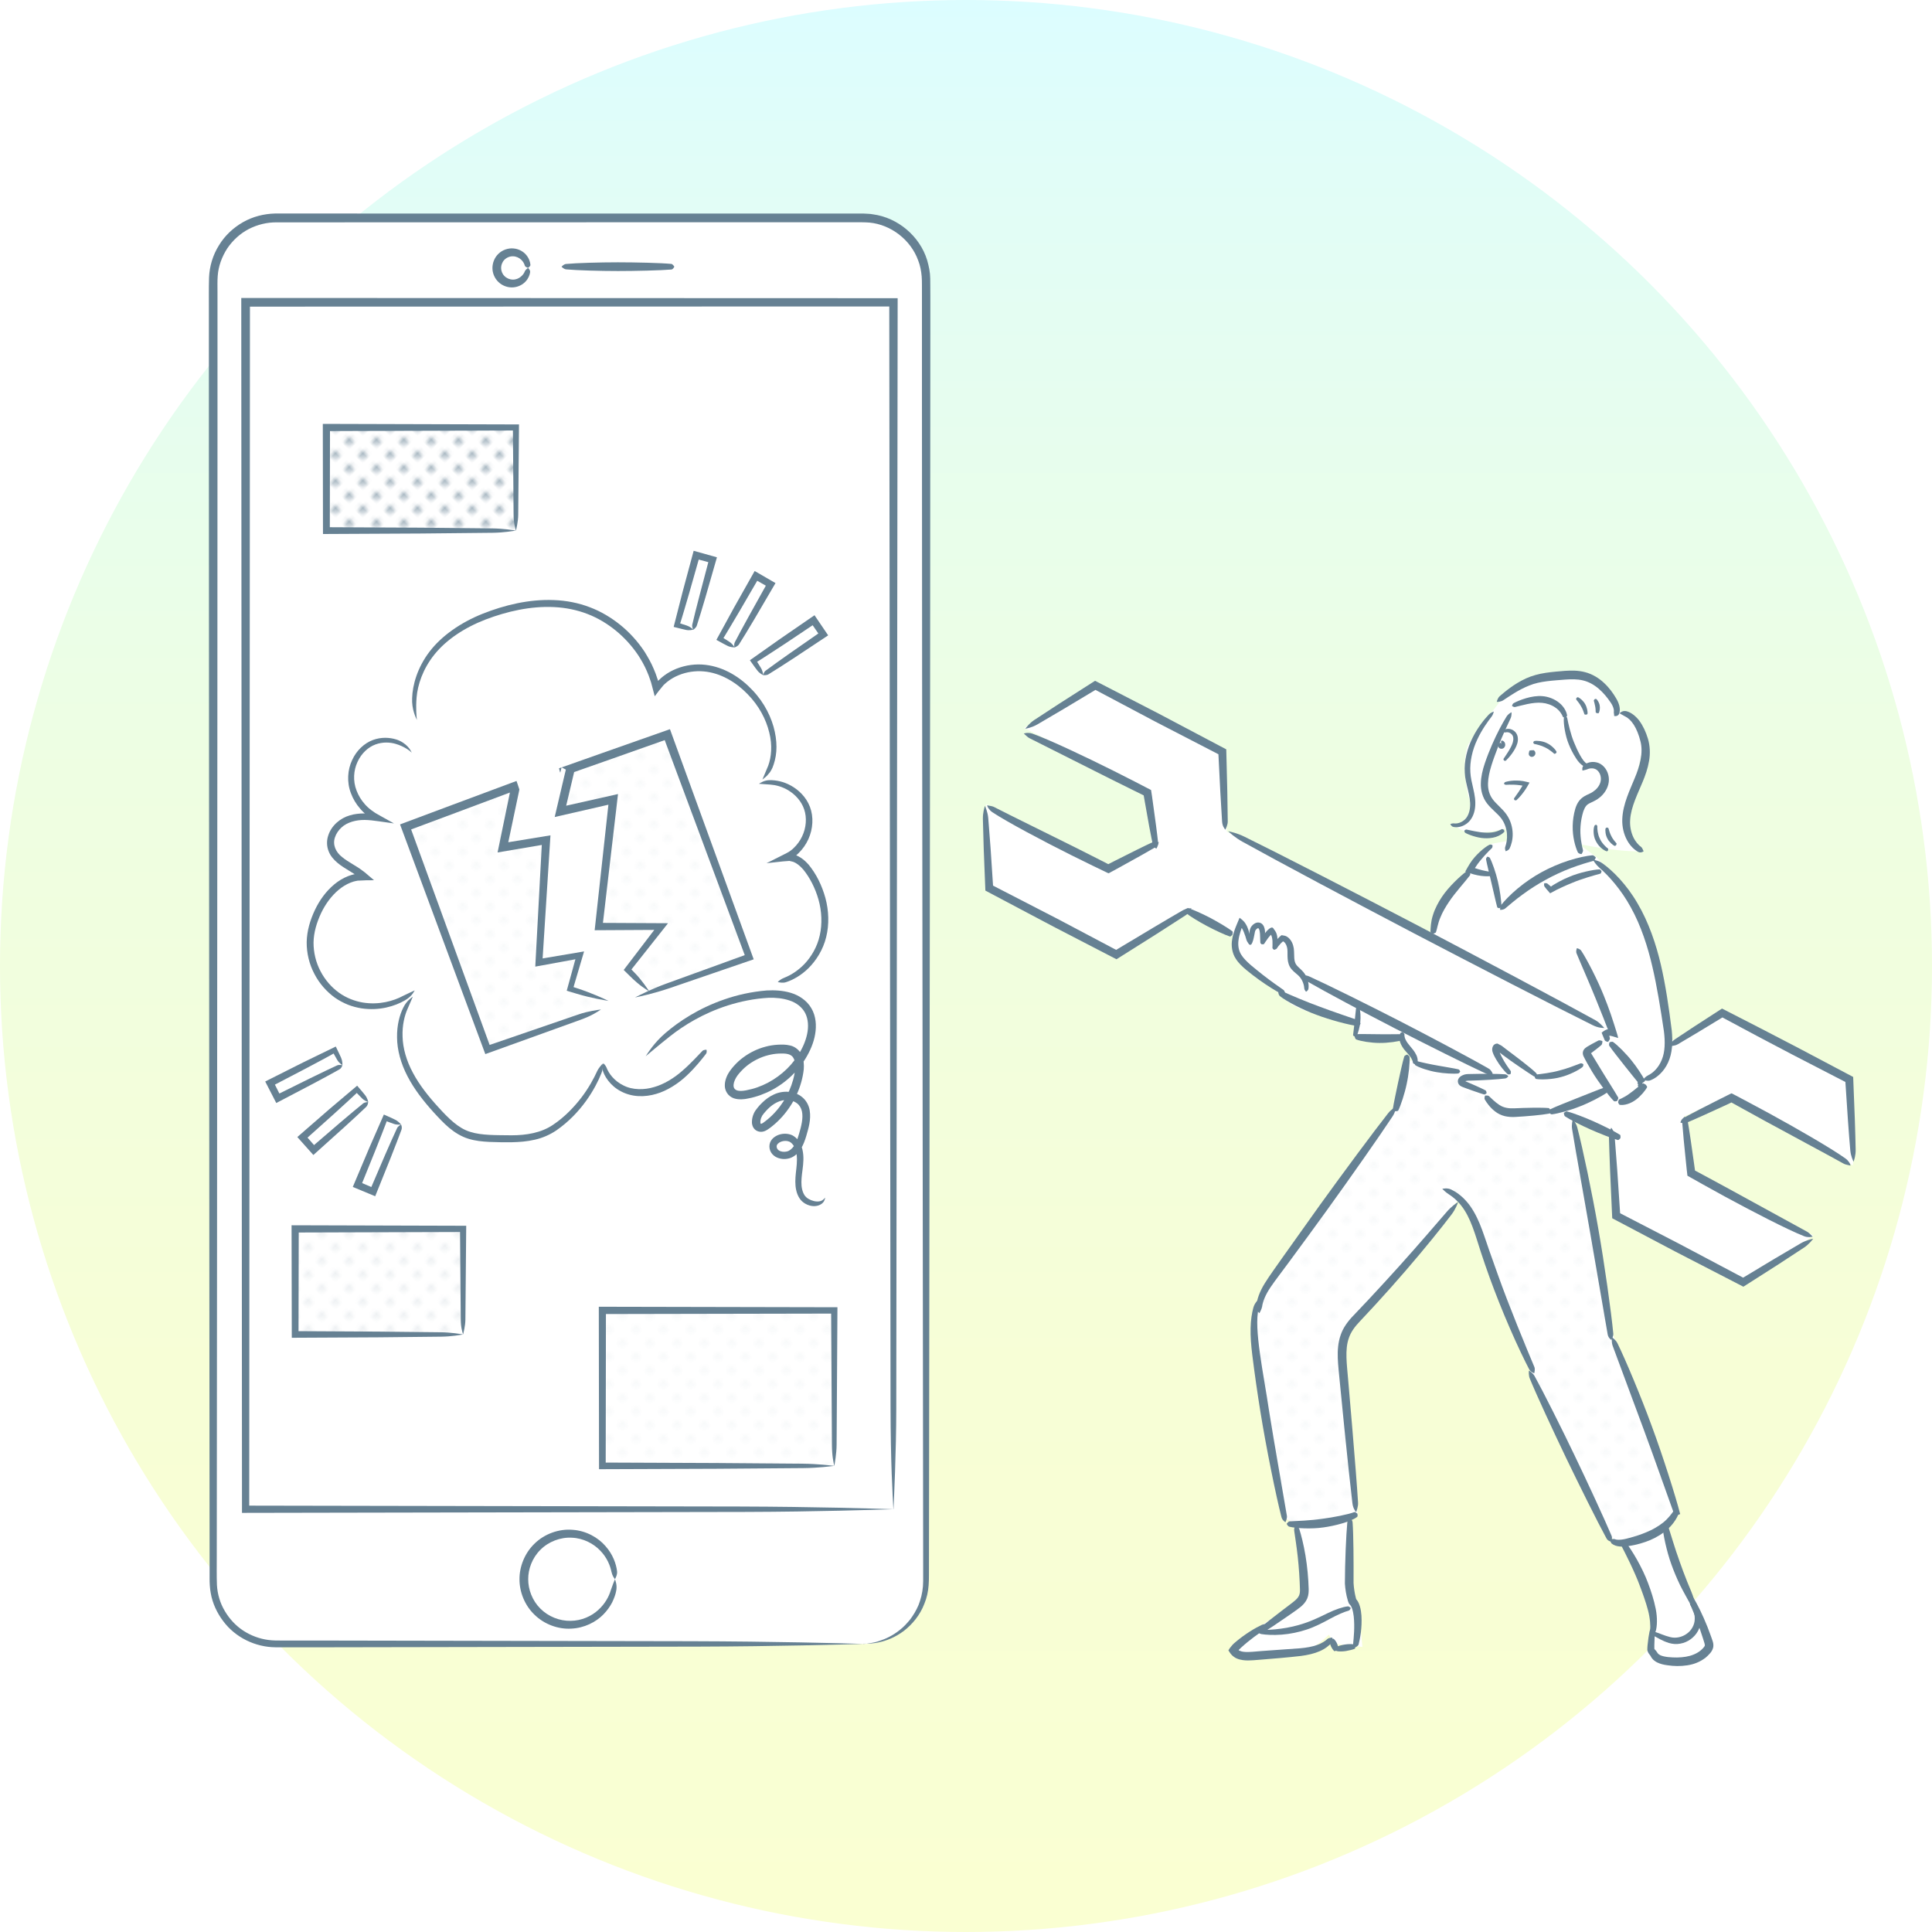 <?xml version="1.0" encoding="UTF-8"?>
<svg id="_レイヤー_2" data-name="レイヤー 2" xmlns="http://www.w3.org/2000/svg" xmlns:xlink="http://www.w3.org/1999/xlink" viewBox="0 0 350 350">
  <defs>
    <style>
      .cls-1 {
        opacity: .2;
      }

      .cls-1, .cls-2, .cls-3, .cls-4, .cls-5, .cls-6, .cls-7, .cls-8, .cls-9, .cls-10, .cls-11, .cls-12, .cls-13 {
        stroke-width: 0px;
      }

      .cls-1, .cls-4, .cls-9, .cls-10 {
        fill: url(#Unnamed_Pattern_3);
      }

      .cls-2 {
        fill: none;
      }

      .cls-3 {
        fill: url(#_名称未設定グラデーション_35);
      }

      .cls-4 {
        opacity: .5;
      }

      .cls-5 {
        fill: url(#Unnamed_Pattern_3-2);
      }

      .cls-6 {
        fill: url(#Unnamed_Pattern_3-3);
      }

      .cls-7 {
        fill: url(#Unnamed_Pattern_3-4);
      }

      .cls-8 {
        fill: url(#Unnamed_Pattern_3-5);
      }

      .cls-9 {
        opacity: .4;
      }

      .cls-11 {
        fill: #557387;
      }

      .cls-12 {
        fill: #fff;
      }

      .cls-13 {
        fill: #668193;
      }
    </style>
    <linearGradient id="_名称未設定グラデーション_35" data-name="名称未設定グラデーション 35" x1="175" y1="350" x2="175" y2="0" gradientUnits="userSpaceOnUse">
      <stop offset="0" stop-color="#faffd2"/>
      <stop offset=".29" stop-color="#f7fed6"/>
      <stop offset=".6" stop-color="#eefee2"/>
      <stop offset=".91" stop-color="#e1fdf7"/>
      <stop offset="1" stop-color="#dcfdff"/>
    </linearGradient>
    <pattern id="Unnamed_Pattern_3" data-name="Unnamed Pattern 3" x="0" y="0" width="4.5" height="4.5" patternTransform="translate(-2107.22 4301.79) rotate(-45) scale(.7 -.7)" patternUnits="userSpaceOnUse" viewBox="0 0 4.5 4.5">
      <g>
        <rect class="cls-2" width="4.5" height="4.5"/>
        <circle class="cls-11" cx="2.25" cy="2.25" r="1.06"/>
      </g>
    </pattern>
    <pattern id="Unnamed_Pattern_3-2" data-name="Unnamed Pattern 3" patternTransform="translate(-2103.97 4304.39) rotate(-45) scale(.7 -.7)" xlink:href="#Unnamed_Pattern_3"/>
    <pattern id="Unnamed_Pattern_3-3" data-name="Unnamed Pattern 3" patternTransform="translate(-2103.97 4304.39) rotate(-45) scale(.7 -.7)" xlink:href="#Unnamed_Pattern_3"/>
    <pattern id="Unnamed_Pattern_3-4" data-name="Unnamed Pattern 3" patternTransform="translate(-2103.97 4304.39) rotate(-45) scale(.7 -.7)" xlink:href="#Unnamed_Pattern_3"/>
    <pattern id="Unnamed_Pattern_3-5" data-name="Unnamed Pattern 3" patternTransform="translate(-2103.97 4304.39) rotate(-45) scale(.7 -.7)" xlink:href="#Unnamed_Pattern_3"/>
  </defs>
  <g id="_レイヤー_1-2" data-name="レイヤー 1">
    <circle class="cls-3" cx="175" cy="175" r="175"/>
    <g>
      <g>
        <rect class="cls-12" x="38.58" y="39.5" width="129.16" height="258.33" rx="11.37" ry="11.37"/>
        <rect class="cls-4" x="59.13" y="77.44" width="34.34" height="18.69"/>
        <path class="cls-13" d="m93.47,96.13c-.13-.46-.42-1.29-.43-2.95-.03-3.28-.07-8.23-.12-15.19-9.49.03-22.91.07-33.14.1-.01,5.46-.02,11.52-.03,17.42,5.79.03,11.48.06,16.48.08,5.18.05,9.66.1,12.84.13,2.17.03,3.83.31,4.4.4-.56.08-2.16.37-4.2.4-3.19.03-7.69.08-12.91.13-5.42.03-11.58.06-17.85.09-.01-6.75-.02-13.67-.03-19.91v-.04c10.74.03,24.55.07,35.54.1-.06,6.9-.1,12.63-.14,16.37-.01,1.25-.35,2.57-.41,2.87Z"/>
        <rect class="cls-1" x="53.48" y="222.62" width="30.43" height="19.13"/>
        <path class="cls-13" d="m83.9,241.75c-.13-.43-.42-1.21-.43-2.76-.03-3.42-.07-8.77-.13-15.8-8.72.03-20.28.06-29.22.09-.01,5.59-.03,11.85-.04,17.87,5.1.03,10.06.06,14.43.08,4.54.05,8.45.09,11.28.12,2.03.03,3.58.31,4.11.4-.53.08-2.02.37-3.93.4-2.83.03-6.77.07-11.34.12-4.77.03-10.19.05-15.77.08-.01-6.85-.03-13.97-.04-20.34v-.04c9.53.03,21.65.06,31.64.09-.06,7.15-.11,13.18-.15,17-.01,1.16-.35,2.4-.41,2.68Z"/>
        <rect class="cls-9" x="109.12" y="237.4" width="42.02" height="28.17"/>
        <path class="cls-13" d="m151.14,265.57c-.13-.61-.42-1.71-.43-3.91-.03-5.12-.08-13.27-.14-23.69-12.41.03-28.37.06-40.8.08-.01,8.42-.03,17.87-.04,26.91,7.12.03,14.01.06,20.07.08,6.24.05,11.61.09,15.51.12,2.87.03,5.07.31,5.83.4-.75.08-2.86.37-5.56.4-3.91.03-9.32.07-15.6.12-6.48.03-13.85.05-21.46.08-.01-9.86-.03-20.17-.04-29.37v-.06c13.01.03,29.45.06,43.23.09-.06,10.46-.12,19.39-.15,24.93-.01,1.65-.35,3.4-.41,3.8Z"/>
        <g>
          <g>
            <path class="cls-13" d="m95.64,48.53c-.17-.08-.5-.19-.56-.4-.09-.32-.29-.74-.66-1.08-.36-.35-.9-.61-1.48-.62-.58-.02-1.17.23-1.57.64-.4.41-.59.97-.59,1.46,0,.51.19,1.06.59,1.46.39.41.95.65,1.51.66,1.16.04,1.99-.89,2.2-1.51.12-.27.45-.5.57-.6.1.08.45.4.38.81-.07.47-.3,1.1-.82,1.65-.51.56-1.33,1-2.26,1.06-.92.07-1.94-.28-2.64-.96-.72-.67-1.11-1.66-1.1-2.56,0-.88.36-1.88,1.09-2.57.72-.7,1.78-1.06,2.74-.96.98.08,1.82.59,2.31,1.2.51.61.7,1.28.74,1.76.03.26-.38.52-.45.56Z"/>
            <path class="cls-13" d="m122.16,48.31c-.09.16-.25.51-.57.52-1.87.16-6.51.27-9.64.27s-7.5-.12-9.37-.3c-.42-.04-.74-.37-.85-.49.11-.1.42-.45.81-.49,1.87-.18,6.14-.3,9.4-.3s7.79.11,9.67.29c.24.01.5.42.55.5Z"/>
          </g>
          <path class="cls-13" d="m111.42,286.09c-.19-.23-.49-.61-.65-1.35-.22-1.08-.79-2.56-2.02-3.82-1.2-1.27-3.07-2.27-5.15-2.35-2.07-.12-4.24.71-5.71,2.2-1.49,1.48-2.21,3.51-2.2,5.31-.01,1.86.74,3.88,2.19,5.32,1.44,1.46,3.5,2.27,5.48,2.23,1.99-.01,3.82-.85,5.04-1.99,1.25-1.13,1.94-2.49,2.25-3.55.31-.94.63-1.71.76-2,.08.26.44,1.1.21,2.15-.11.62-.37,1.31-.72,2.05-.38.72-.9,1.48-1.58,2.17-1.35,1.39-3.47,2.48-5.83,2.58-2.35.14-4.88-.77-6.65-2.51-1.8-1.71-2.74-4.17-2.73-6.43-.02-2.2.89-4.69,2.72-6.45,1.8-1.78,4.44-2.72,6.9-2.51,2.47.16,4.65,1.42,5.97,2.96,1.36,1.53,1.93,3.26,2.08,4.5.11.65-.31,1.35-.37,1.48Z"/>
          <path class="cls-13" d="m156.38,297.82c.82-.08,1.81-.16,2.94-.55,1.13-.37,2.41-.96,3.69-1.99.65-.5,1.26-1.15,1.86-1.88.57-.76,1.11-1.63,1.53-2.63.4-1.01.7-2.15.8-3.39.01-.31.03-.63.04-.95,0-.34,0-.68,0-1.02,0-.69,0-1.41,0-2.15-.04-34.64-.11-94.79-.19-160.77-.01-16.5-.02-33.36-.03-50.27,0-4.23,0-8.46,0-12.69v-6.35c-.02-1.04.03-2.16-.05-3.11-.08-.98-.27-1.96-.63-2.88-1.34-3.73-4.92-6.5-8.84-6.87-.95-.07-2.02-.06-3.07-.06h-3.15c-2.1,0-4.19,0-6.28,0-33.45,0-65.89.01-94.86.02-1.77-.02-3.5.41-5.07,1.21-1.56.81-2.9,2.04-3.9,3.51-.96,1.49-1.61,3.21-1.73,5-.07.86-.04,1.87-.04,2.83v2.9c0,7.75,0,15.62,0,23.58,0,15.91-.01,32.16-.02,48.51-.02,32.7-.04,65.77-.06,97.27-.02,15.75-.03,31.1-.04,45.81,0,3.68,0,7.32-.01,10.91.01,1.78-.04,3.62.03,5.32.09,1.67.58,3.31,1.43,4.73.84,1.42,1.98,2.66,3.35,3.55,1.36.89,2.92,1.47,4.51,1.68.79.11,1.6.11,2.46.11.84,0,1.69,0,2.52,0,1.68,0,3.34,0,4.99,0,26.37.05,49.19.09,66.5.12,15.47.04,27.27.37,31.36.49-4.01.1-15.41.45-29.92.49-17.28.03-40.11.08-66.53.12-3.3,0-6.66,0-10.07,0-3.59-.02-7.24-1.74-9.46-4.73-1.11-1.47-1.94-3.21-2.26-5.07-.17-.91-.22-1.9-.21-2.78,0-.9,0-1.79,0-2.69,0-3.6,0-7.25-.01-10.94-.01-14.75-.03-30.15-.04-45.95-.02-31.6-.04-64.81-.06-97.65,0-16.42-.01-32.75-.02-48.75,0-8,0-15.91,0-23.71.01-1.96-.03-3.86.03-5.86.08-2.07.7-4.1,1.79-5.84,1.06-1.76,2.6-3.19,4.36-4.2,1.77-1.01,3.79-1.52,5.8-1.57,29.33,0,62.01,0,95.6.01,2.1,0,4.2,0,6.31,0h3.16s1.59,0,1.59,0c.56.04,1.13.03,1.68.14,4.49.6,8.47,3.95,9.8,8.3.31,1.08.55,2.2.56,3.33.03,1.1,0,2.13.02,3.2v6.36c0,4.24,0,8.49-.01,12.72-.01,16.95-.02,33.84-.03,50.34-.09,66.03-.16,126.05-.21,160.72-.02,1.12.03,2.2-.06,3.37-.08,1.15-.33,2.29-.76,3.33-.79,2.11-2.24,3.81-3.75,4.97-1.54,1.15-3.15,1.77-4.45,2.04-.65.17-1.24.18-1.71.25-.48,0-.87.01-1.13.01Z"/>
          <path class="cls-13" d="m161.85,273.42c-.16-2.93-.5-8.2-.52-18.72-.05-40.73-.14-121.27-.23-199.18-41.72.01-81.54.02-115.82.03-.04,69.12-.09,152.37-.13,217.21,37,.07,67.59.12,88.81.16,13.76.04,24.26.37,27.9.49-3.57.1-13.71.45-26.61.49-21.73.04-53.25.1-91.41.17-.04-65.62-.09-149.77-.13-219.81v-.28c35.94.01,77.44.02,118.91.04-.1,80.09-.2,160.36-.25,201.21-.01,7.9-.42,16.29-.5,18.2Z"/>
        </g>
        <path class="cls-13" d="m138.11,141.24c.16-.44.51-1.15,1.06-2.53.56-1.52.79-3.68.18-6.04-.57-2.36-1.88-4.87-3.96-6.96-2.02-2.09-4.83-3.82-7.92-4.08-1.53-.13-3.11.1-4.53.69-.71.29-1.38.67-1.97,1.13-.14.12-.3.23-.43.36l-.21.19c-.07.07-.12.1-.26.28l-.71.87-.75.99c-.15-.56-.29-1.11-.44-1.67l-.22-.83c-.06-.2-.1-.29-.15-.44-.18-.55-.38-1.09-.61-1.6-.44-1.04-.99-1.99-1.57-2.89-1.19-1.77-2.58-3.26-4.05-4.46-1.49-1.21-3.22-2.28-5.12-3.01-1.9-.74-3.97-1.16-6.08-1.26-4.23-.21-8.53.78-12.37,2.24-3.83,1.47-7.16,3.68-9.29,6.34-2.14,2.65-3.06,5.58-3.24,7.78-.17,1.98-.01,3.54.05,4.09-.21-.47-.95-1.93-.86-3.95.07-2.36.93-5.51,3.14-8.41,2.2-2.89,5.67-5.3,9.63-6.88,3.95-1.57,8.4-2.66,12.9-2.48,2.24.08,4.47.51,6.52,1.3,2.06.77,3.91,1.91,5.52,3.2,1.63,1.32,3.16,2.97,4.42,4.89.6.98,1.19,1.99,1.64,3.09.25.54.44,1.1.63,1.67l.12.34v.05s.04.1.04.1l.11-.11.44-.41c.16-.15.35-.28.52-.42.71-.54,1.5-.97,2.32-1.29,1.65-.64,3.44-.88,5.17-.68,3.5.4,6.47,2.37,8.57,4.63,2.15,2.26,3.48,4.99,4.01,7.5.27,1.26.36,2.48.27,3.59-.09,1.11-.36,2.1-.69,2.92-.13.28-.28.56-.45.81-.19.24-.38.46-.55.65-.38.36-.71.59-.82.68Z"/>
        <path class="cls-13" d="m140.9,177.9c.19-.19.51-.52,1.22-.79,1.04-.41,2.39-1.19,3.63-2.49,1.22-1.29,2.31-3.1,2.76-5.18.47-2.08.36-4.37-.23-6.46-.58-2.08-1.6-4.04-2.75-5.44-.36-.41-.76-.8-1.21-1.09-.11-.08-.23-.14-.35-.2-.13-.05-.16-.11-.59-.2l-.25-.06s-.08-.02-.13-.03l-.23.02-.92.07c-.99.11-1.99.22-2.99.33.95-.48,1.9-.96,2.87-1.44.51-.27,1.1-.53,1.46-.81l.38-.3c.08-.06.16-.15.23-.22.62-.59,1.14-1.3,1.51-2.09.75-1.56.89-3.39.37-4.9-.51-1.52-1.65-2.69-2.8-3.4-1.17-.73-2.37-1.01-3.31-1.08-.57-.04-1.66-.12-2.08-.15.23-.13.95-.67,2.01-.66,1.05,0,2.43.23,3.8,1,1.35.75,2.74,2.03,3.43,3.85.69,1.81.56,3.97-.28,5.83-.42.93-1.01,1.79-1.75,2.51-.09.09-.18.18-.28.27l-.18.15h0s0,.02,0,.01h.01s0,0,0,0h0s-.02,0,0,0l.06.03.25.11c.16.09.32.17.47.27.6.38,1.07.84,1.49,1.32,1.35,1.65,2.38,3.71,3.01,6,.62,2.28.71,4.8.14,7.08-.56,2.3-1.81,4.24-3.19,5.62-1.39,1.38-2.92,2.18-4.09,2.55-.6.21-1.33.01-1.47-.02Z"/>
        <path class="cls-13" d="m75.1,179.47c-.21.33-.54,1.07-1.79,1.78-1.76,1.02-4.57,1.91-7.83,1.42-.81-.13-1.63-.34-2.45-.66-.81-.33-1.61-.75-2.37-1.28-1.49-1.08-2.8-2.54-3.7-4.29-.92-1.73-1.42-3.74-1.4-5.78.04-2.04.64-4.01,1.48-5.79.85-1.8,2.03-3.42,3.52-4.66.75-.62,1.58-1.13,2.47-1.48.22-.09.45-.15.68-.23.11-.04.23-.06.35-.09l.17-.04c.06-.01,0,0,.02,0h0s0,0,0,0h0l-.09-.06c-.32-.2-.65-.4-.97-.6-.67-.41-1.37-.83-2.03-1.38-.66-.55-1.31-1.26-1.64-2.16-.35-.89-.36-1.94-.05-2.83.58-1.8,2.18-3.14,3.91-3.63.84-.26,1.79-.35,2.57-.35l.17.02s-.06-.04-.09-.07l-.22-.21c-.2-.2-.4-.39-.57-.61-.73-.83-1.3-1.79-1.67-2.8-.78-2.02-.6-4.26.22-5.99.79-1.76,2.22-3.07,3.76-3.64,1.54-.57,3.05-.46,4.2-.11.92.28,1.63.8,2.08,1.27.46.48.66.92.77,1.13-.33-.34-1.41-1.15-2.92-1.59-1.02-.3-2.35-.38-3.67.11-1.31.48-2.54,1.61-3.24,3.15-.72,1.53-.86,3.45-.17,5.21.33.88.84,1.72,1.49,2.45.16.19.34.36.51.53.09.09.58.53,1.04.82l.34.24.47.27.98.55c.65.36,1.29.72,1.94,1.08-.9-.13-1.8-.26-2.71-.38-.98-.15-1.83-.24-2.61-.25-.86,0-1.56.1-2.29.32-.72.23-1.37.55-1.9,1.05-.53.49-.95,1.1-1.17,1.76-.48,1.34.13,2.7,1.28,3.59.56.47,1.22.87,1.88,1.27.34.21.67.41,1,.62l.36.24.45.33c.31.22.58.43.82.65.39.33.79.67,1.28,1.09-.93,0-2.01.01-2.98.08l-.43.09c-.1.02-.19.04-.29.07-.19.07-.38.12-.57.2-.75.3-1.47.74-2.13,1.29-1.32,1.1-2.42,2.6-3.2,4.25-.78,1.67-1.33,3.48-1.36,5.3-.01,1.81.43,3.63,1.26,5.2.82,1.58,1.99,2.92,3.34,3.89,1.35.97,2.87,1.54,4.34,1.79,2.97.48,5.59-.3,7.24-1.19.88-.44,1.9-.89,2.14-1.01Z"/>
        <path class="cls-13" d="m109.16,192.69c.03.29.15.85-.22,1.76-1.04,2.63-3.55,7.14-8.15,10.33-1.15.78-2.51,1.38-3.91,1.69-1.4.33-2.82.43-4.2.46-1.38.02-2.7-.01-4.02-.06-1.31-.06-2.62-.2-3.82-.58-1.25-.38-2.44-1.11-3.47-1.97-1.03-.87-1.94-1.86-2.84-2.84-1.79-1.98-3.49-4.15-4.7-6.49-1.22-2.32-1.89-4.82-1.9-7.04-.04-2.22.47-4.13,1.14-5.43.58-1.19,1.46-1.78,1.72-1.97-.17.4-.67,1.56-.95,2.2-.55,1.22-.99,2.99-.91,5.05.05,2.07.69,4.36,1.88,6.56,1.17,2.2,2.82,4.28,4.6,6.22,1.77,1.95,3.6,3.82,5.78,4.47,2.09.67,4.81.58,7.48.62,2.67,0,5.37-.44,7.5-1.89,2.14-1.42,3.89-3.29,5.21-5.02,1.32-1.75,2.21-3.42,2.78-4.67.29-.64.86-1.24.98-1.38Z"/>
        <path class="cls-13" d="m127.98,190.16c.03.16.13.49-.11.79-.68.88-1.87,2.41-3.45,3.89-1.56,1.49-3.65,2.8-5.54,3.33-.97.29-2.08.46-3.2.4-1.12-.05-2.27-.36-3.22-.88-1.95-1.01-3.06-2.82-3.32-3.97-.13-.53.1-.97.17-1.1.11.12.43.42.58.81.34.95,1.36,2.4,3.06,3.21,1.66.86,3.82.82,5.55.29,1.7-.47,3.62-1.61,5.15-2.98,1.55-1.34,2.82-2.78,3.59-3.56.19-.21.64-.22.74-.23Z"/>
        <path class="cls-13" d="m149.48,217c-.05.28-.16.83-.82,1.2-.62.37-1.69.49-2.79-.15-.4-.23-.79-.57-1.07-1.03-.26-.42-.45-.9-.56-1.41-.23-1.01-.17-2.09-.06-3.15.12-1.07.27-2.13.15-3.19-.06-.52-.18-1.05-.42-1.49-.24-.45-.58-.84-.97-.98-.42-.17-.97-.15-1.43.02-.47.18-.81.52-.81.84-.01.38.22.72.68.89.46.17,1.06.15,1.51-.07.43-.21.87-.69,1.16-1.23.31-.55.52-1.21.72-1.89.4-1.37.77-2.81.51-4.03-.14-.6-.44-1.12-.91-1.47-.47-.36-1.09-.55-1.73-.58-1.28-.07-2.54.63-3.54,1.63-.25.25-.49.52-.72.8-.26.31-.36.48-.48.79-.11.28-.16.58-.15.82,0,.11.03.21.05.23.01.02.01,0,.02.02.05.02.16.02.43-.16.25-.17.57-.43.84-.65.56-.46,1.08-.98,1.56-1.53,1.9-2.17,3.14-4.95,3.41-7.62.05-.64-.01-1.27-.22-1.75-.21-.48-.54-.75-1.04-.89-.5-.14-1.18-.13-1.8-.1-.63.03-1.25.14-1.84.29-1.23.31-2.43.88-3.49,1.64-.53.39-1.03.83-1.47,1.32-.46.5-.86,1.01-1.08,1.56-.25.55-.3,1.13-.12,1.44.17.33.58.51,1.2.51.6,0,1.32-.17,1.99-.34.68-.17,1.35-.42,2-.7,2.6-1.14,4.88-3.07,6.4-5.45.77-1.19,1.35-2.49,1.63-3.82.28-1.32.21-2.69-.35-3.79-.57-1.1-1.62-1.88-2.83-2.28-1.21-.41-2.53-.53-3.82-.49-2.58.14-5.1.67-7.35,1.38-4.52,1.44-8.05,3.66-10.49,5.59-2.18,1.73-3.82,3.14-4.41,3.62.41-.6,1.52-2.45,3.58-4.21,2.42-2.08,6.02-4.49,10.68-6.09,2.33-.81,4.89-1.39,7.67-1.62,1.4-.07,2.86-.01,4.32.42,1.44.42,2.92,1.34,3.76,2.79.86,1.44.96,3.18.69,4.73-.27,1.58-.92,3.04-1.73,4.38-1.65,2.68-4.12,4.85-7,6.16-.72.31-1.46.6-2.22.81-.38.11-.76.2-1.15.27-.38.09-.79.15-1.23.16-.43.01-.9-.02-1.39-.18-.48-.16-.96-.51-1.25-.98-.31-.47-.42-1.03-.39-1.51.02-.49.14-.92.3-1.33.31-.81.84-1.47,1.34-2.04.52-.58,1.09-1.11,1.71-1.56,1.23-.91,2.61-1.57,4.04-1.94.69-.19,1.42-.3,2.16-.35.74-.03,1.47-.07,2.33.15.86.19,1.75.92,2.08,1.78.36.85.4,1.71.34,2.52-.35,3.14-1.73,6.12-3.87,8.55-.54.6-1.12,1.17-1.75,1.68-.33.26-.6.49-1.02.75-.21.13-.46.25-.79.32-.33.06-.69.03-1.03-.13-.34-.15-.63-.47-.76-.78-.13-.31-.18-.6-.17-.86,0-.53.12-.99.3-1.43.17-.44.5-.87.74-1.16.26-.32.54-.63.85-.92.6-.58,1.3-1.1,2.1-1.46.79-.37,1.72-.55,2.61-.48.89.07,1.79.37,2.51.97.74.6,1.2,1.49,1.35,2.36.29,1.77-.23,3.3-.63,4.72-.22.72-.48,1.46-.89,2.16-.43.7-.97,1.36-1.85,1.73-.84.33-1.74.32-2.56-.04-.41-.18-.8-.49-1.06-.91-.26-.43-.35-.92-.28-1.41.07-.5.36-.94.69-1.23.34-.29.71-.48,1.09-.6.76-.23,1.58-.21,2.33.12,1.52.82,1.89,2.35,2,3.57.1,1.26-.11,2.42-.23,3.43-.12,1.02-.17,1.97.02,2.78.09.4.24.78.43,1.07.18.28.44.51.73.68.58.34,1.32.54,1.91.45.61-.06.97-.51,1.09-.67Z"/>
        <g>
          <path class="cls-13" d="m125.6,114.07c-.09-.17-.3-.49-.17-.99.27-1.19.74-3.08,1.3-5.21.51-1.94,1.08-4.08,1.59-6.03-.66-.18-1.22-.33-1.74-.47-.54,1.9-1.15,4.05-1.73,6.1-.33,1.12-.65,2.2-.94,3.21-.15.5-.29.98-.43,1.43-.07.22-.13.44-.2.64-.02.06-.05.11-.07.17.05.02.09.04.13.05h.03s.11.05.11.05c.07.02.14.05.21.07.27.09.5.16.72.23.63.21,1.05.61,1.19.75-.19.03-.74.18-1.35.04-.23-.05-.48-.11-.77-.18-.42-.11-.9-.23-1.44-.36.44-1.74,1.02-4.02,1.64-6.42.66-2.47,1.36-5.06,1.98-7.36,0,0,0,0,0-.01,1.29.36,2.7.75,4.22,1.18-.69,2.39-1.43,4.96-2.09,7.28-.62,2.11-1.18,3.95-1.56,5.1-.11.36-.54.67-.63.74Z"/>
          <path class="cls-13" d="m133.07,117.29c-.04-.19-.16-.55.08-1,.56-1.08,1.48-2.8,2.55-4.73.98-1.75,2.06-3.7,3.04-5.46-.59-.34-1.1-.62-1.56-.89-1,1.71-2.12,3.64-3.19,5.48-.6,1-1.17,1.97-1.71,2.88-.27.45-.53.87-.77,1.28-.12.2-.24.39-.35.58-.04.05-.07.1-.11.14.04.03.08.06.12.08l.03.02.09.06c.06.04.13.08.19.12.24.15.45.28.64.41.56.36.86.85.97,1.02-.19-.01-.76-.01-1.31-.29-.21-.11-.44-.23-.7-.36-.38-.21-.81-.44-1.3-.71.86-1.58,1.99-3.64,3.18-5.82,1.26-2.23,2.58-4.57,3.75-6.65,0,0,0,0,0-.01,1.16.67,2.42,1.4,3.78,2.19-1.25,2.14-2.61,4.46-3.83,6.54-1.12,1.89-2.13,3.54-2.78,4.56-.2.33-.69.51-.8.56Z"/>
          <path class="cls-13" d="m138.26,122.31c.04-.19.09-.57.51-.86.98-.73,2.56-1.86,4.36-3.13,1.65-1.14,3.47-2.41,5.12-3.56-.39-.57-.72-1.05-1.03-1.49-1.64,1.1-3.51,2.34-5.27,3.52-.97.64-1.92,1.26-2.8,1.83-.44.28-.86.55-1.26.81-.2.12-.39.25-.57.36-.05.03-.11.06-.16.08.02.05.05.09.07.13l.02.03.06.1c.04.06.08.13.12.19.15.24.28.45.4.65.35.57.41,1.14.43,1.34-.17-.1-.68-.34-1.06-.84-.14-.19-.3-.4-.48-.64-.26-.36-.54-.76-.87-1.22,1.47-1.04,3.39-2.4,5.42-3.83,2.11-1.45,4.32-2.97,6.28-4.32,0,0,0,0,.01,0,.76,1.12,1.58,2.33,2.47,3.64-2.07,1.37-4.31,2.86-6.32,4.19-1.84,1.2-3.46,2.24-4.5,2.87-.32.2-.85.16-.96.15Z"/>
        </g>
        <g>
          <path class="cls-13" d="m62.03,192.98c-.07.18-.16.55-.61.79-1.06.6-2.77,1.53-4.71,2.56-2.14,1.12-4.51,2.36-6.66,3.49-.76-1.48-1.4-2.74-2-3.89,0,0,0,0,0-.01,2.13-1.07,4.54-2.28,6.82-3.43,2.24-1.09,4.35-2.12,5.96-2.9.24.49.45.92.63,1.31.12.26.22.48.32.69.27.61.26,1.18.25,1.38-.15-.12-.63-.42-.94-.96-.12-.21-.25-.43-.39-.69-.06-.11-.13-.22-.2-.35-.03-.04-.05-.08-.08-.12-.05.03-.1.06-.15.1-.19.11-.39.21-.59.33-.42.23-.86.46-1.31.71-.93.49-1.92,1.02-2.95,1.57-1.88.98-3.87,2.01-5.62,2.93.25.49.52,1.03.81,1.61,1.85-.92,3.85-1.91,5.64-2.79,1.97-.96,3.71-1.8,4.81-2.3.35-.16.86-.05.97-.03Z"/>
          <path class="cls-13" d="m66.69,199.64c-.02.19-.02.57-.39.92-.88.85-2.31,2.17-3.94,3.65-1.8,1.62-3.79,3.41-5.59,5.03-1.11-1.24-2.04-2.29-2.9-3.25,0,0,0,0,0-.01,1.8-1.57,3.83-3.34,5.77-5.02,1.9-1.61,3.69-3.13,5.06-4.28.35.42.66.78.94,1.1.18.22.33.41.48.59.42.52.55,1.08.59,1.28-.18-.07-.72-.25-1.15-.7-.17-.17-.34-.36-.55-.56-.09-.09-.18-.18-.28-.29-.03-.03-.07-.06-.11-.1l-.12.13c-.16.15-.33.3-.5.46-.35.32-.72.66-1.1,1.02-.78.71-1.61,1.47-2.47,2.25-1.58,1.42-3.25,2.91-4.72,4.23.36.41.76.86,1.18,1.35,1.57-1.35,3.26-2.8,4.78-4.11,1.67-1.42,3.15-2.66,4.1-3.42.29-.24.82-.26.93-.27Z"/>
          <path class="cls-13" d="m72.66,203.72c.07.18.23.53.05,1-.42,1.14-1.12,2.96-1.93,5.01-.9,2.24-1.9,4.73-2.81,6.98-1.55-.64-2.85-1.18-4.05-1.68,0,0,0,0-.01,0,.93-2.19,1.97-4.68,2.97-7.04,1-2.28,1.94-4.43,2.66-6.08.5.22.94.42,1.33.59.26.12.48.23.69.33.6.29.96.74,1.09.89-.19.01-.75.09-1.34-.13-.23-.08-.47-.17-.75-.27-.12-.04-.24-.09-.38-.14-.04-.01-.09-.03-.14-.04-.02.06-.03.11-.05.17-.08.2-.16.42-.24.63-.17.44-.35.91-.54,1.4-.39.98-.8,2.03-1.23,3.11-.8,1.97-1.64,4.04-2.38,5.88.51.22,1.07.45,1.67.71.81-1.9,1.69-3.95,2.48-5.79.88-2.01,1.66-3.77,2.18-4.87.16-.35.62-.6.72-.66Z"/>
        </g>
        <g>
          <g>
            <g>
              <polyline class="cls-5" points="110.22 181.33 103.27 179.16 105.01 173.07 97.62 174.38 98.92 152.21 91.1 153.51 93.27 143.08 93.07 142.49 73.47 149.82 88.3 190.14 108.84 182.9"/>
              <path class="cls-6" d="m108.84,182.9c-.56.36-1.54,1.08-3.72,1.86-3.84,1.38-9.3,3.35-17.2,6.2-4.2-11.3-10.32-27.79-15.45-41.61,3.7-1.38,6.67-2.49,9.47-3.54,3.48-1.3,7.14-2.66,10.87-4.05l.76-.28.26.76c.09.26.18.52.26.79-.66,3.16-1.34,6.36-2.01,9.55,2.57-.42,5.13-.84,7.64-1.25-.52,8.17-1.01,15.88-1.42,22.3,2.97-.5,5.36-.9,7.51-1.27-.83,2.8-1.4,4.75-1.91,6.46.29.1.45.15.61.2,2.88.94,4.99,1.95,5.73,2.3-.78-.14-3.02-.47-5.75-1.29-.47-.14-.97-.29-1.82-.55.42-1.52.89-3.24,1.57-5.71l-.23.05c-.17.03-.34.07-.52.1-.56.1-1.15.21-1.75.32-1.45.26-3.02.55-4.77.87.34-6.35.75-13.97,1.18-22.04-2.63.45-5.31.9-8.01,1.36.78-3.77,1.56-7.57,2.33-11.31l-.13-.39,1.01.48c-3.71,1.39-7.34,2.75-10.8,4.04-2.48.92-5.1,1.9-8.07,3.01,4.64,12.75,10.03,27.55,14.22,39.04,6.79-2.33,12.36-4.24,16.2-5.56,1.65-.57,3.53-.8,3.95-.86Z"/>
            </g>
            <g>
              <polyline class="cls-7" points="115.03 180.71 135.72 173.42 120.89 133.09 101.51 139.93 103.27 139.6 101.53 146.99 111.09 144.82 108.49 167.86 119.79 167.86 113.7 175.68 117.61 179.59"/>
              <path class="cls-8" d="m117.61,179.59c-.59-.37-1.69-.98-3.41-2.68-.35-.35-.72-.71-1.21-1.19,1.45-1.9,3.34-4.37,5.54-7.26-3.19.02-6.87.04-10.8.06.77-7.01,1.64-14.93,2.49-22.74-3.26.75-6.54,1.5-9.73,2.23.54-2.31,1.05-4.48,1.54-6.57.1-.43.2-.85.3-1.27l.15-.62.03-.11v-.02s-.09-.05-.13-.07l-.31-.16-.31-.16c-.05-.02-.02,0-.03,0l-.02.08-.04.16c-.05.21-.1.42-.15.63v.02s0,0,0,0c.06,0-.08,0-.06,0h0s0,0,0,0h0s-.01-.06-.01-.06l-.03-.1-.05-.19-.1-.38c3.03-1.07,5.4-1.9,7.66-2.71,3.97-1.4,8.14-2.86,12.44-4.38,5.21,14.31,10.81,29.71,15.17,41.69-6.2,2.13-11.41,3.92-15.28,5.24-3,1.01-5.39,1.5-6.22,1.67.74-.37,2.82-1.47,5.61-2.49,3.59-1.3,8.46-3.07,14.27-5.18-4.17-11.19-9.52-25.58-14.5-38.95-3.78,1.33-7.44,2.63-10.92,3.86-1.68.59-3.44,1.21-5.49,1.93,0,0,0,0,0,0-.16.66-.31,1.32-.47,2-.31,1.32-.64,2.68-.97,4.09,3.08-.69,6.22-1.4,9.39-2.11-.94,8.03-1.88,16.11-2.73,23.34,4.25.02,8.25.05,11.79.06-2.58,3.27-4.83,6.11-6.63,8.38.23.23.43.44.62.64,1.27,1.29,2.35,2.95,2.6,3.31Z"/>
            </g>
          </g>
          <g>
            <path class="cls-13" d="m108.84,182.9c-.56.36-1.54,1.08-3.72,1.86-3.84,1.38-9.3,3.35-17.2,6.2-4.2-11.3-10.32-27.79-15.45-41.61,3.7-1.38,6.67-2.49,9.47-3.54,3.48-1.3,7.14-2.66,10.87-4.05l.76-.28.26.76c.09.26.18.52.26.79-.66,3.16-1.34,6.36-2.01,9.55,2.57-.42,5.13-.84,7.64-1.25-.52,8.17-1.01,15.88-1.42,22.3,2.97-.5,5.36-.9,7.51-1.27-.83,2.8-1.4,4.75-1.91,6.46.29.1.45.15.61.2,2.88.94,4.99,1.95,5.73,2.3-.78-.14-3.02-.47-5.75-1.29-.47-.14-.97-.29-1.82-.55.42-1.52.89-3.24,1.57-5.71l-.23.05c-.17.03-.34.07-.52.1-.56.1-1.15.21-1.75.32-1.45.26-3.02.55-4.77.87.34-6.35.75-13.97,1.18-22.04-2.63.45-5.31.9-8.01,1.36.78-3.77,1.56-7.57,2.33-11.31l-.13-.39,1.01.48c-3.71,1.39-7.34,2.75-10.8,4.04-2.48.92-5.1,1.9-8.07,3.01,4.64,12.75,10.03,27.55,14.22,39.04,6.79-2.33,12.36-4.24,16.2-5.56,1.65-.57,3.53-.8,3.95-.86Z"/>
            <path class="cls-13" d="m117.61,179.59c-.59-.37-1.69-.98-3.41-2.68-.35-.35-.72-.71-1.21-1.19,1.45-1.9,3.34-4.37,5.54-7.26-3.19.02-6.87.04-10.8.06.77-7.01,1.64-14.93,2.49-22.74-3.26.75-6.54,1.5-9.73,2.23.54-2.31,1.05-4.48,1.54-6.57.1-.43.2-.85.3-1.27l.15-.62.03-.11v-.02s-.09-.05-.13-.07l-.31-.16-.31-.16c-.05-.02-.02,0-.03,0l-.02.08-.04.16c-.05.21-.1.42-.15.63v.02s0,0,0,0c.06,0-.08,0-.06,0h0s0,0,0,0h0s-.01-.06-.01-.06l-.03-.1-.05-.19-.1-.38c3.03-1.07,5.4-1.9,7.66-2.71,3.97-1.4,8.14-2.86,12.44-4.38,5.21,14.31,10.81,29.71,15.17,41.69-6.2,2.13-11.41,3.92-15.28,5.24-3,1.01-5.39,1.5-6.22,1.67.74-.37,2.82-1.47,5.61-2.49,3.59-1.3,8.46-3.07,14.27-5.18-4.17-11.19-9.52-25.58-14.5-38.95-3.78,1.33-7.44,2.63-10.92,3.86-1.68.59-3.44,1.21-5.49,1.93,0,0,0,0,0,0-.16.66-.31,1.32-.47,2-.31,1.32-.64,2.68-.97,4.09,3.08-.69,6.22-1.4,9.39-2.11-.94,8.03-1.88,16.11-2.73,23.34,4.25.02,8.25.05,11.79.06-2.58,3.27-4.83,6.11-6.63,8.38.23.23.43.44.62.64,1.27,1.29,2.35,2.95,2.6,3.31Z"/>
          </g>
        </g>
      </g>
      <g>
        <path class="cls-12" d="m293.17,128.85s6.07,0,4.42,6.9c-1.66,6.9-4.69,17.67-.28,18.5-5.25,0-11.32-1.38-11.32-1.38l3.31,2.48s7.73,8.28,9.11,13.25c1.38,4.97,4.14,20.15,4.14,20.15l9.39-5.52,23.47,12.15.28,15.74-21.81-12.97-8.83,4.14,1.93,10.21,21.53,11.32-12.42,8.83-23.47-12.7-.55-14.91-7.45-3.04s5.8,30.37,7.45,39.48c2.48,5.8,12.42,31.75,12.15,32.58-1.38,1.66-2.21,2.76-2.21,2.76,0,0,1.66,8.01,3.59,10.77,1.93,2.76,4.14,11.32,4.14,11.32,0,0-4.69,3.04-7.18,1.93-2.48-1.1-3.31-1.38-3.04-3.59s.28-6.07-.55-7.73c-.83-1.66-4.42-9.94-4.42-9.94,0,0-3.04-.55-3.59-1.93-.55-1.38-12.42-26.5-12.42-26.5,0,0-1.93-4.14-2.21-4.97s-9.11-25.4-9.39-26.23-1.66-3.04-2.48-2.76-18.5,22.08-18.5,22.08c0,0-2.76,2.21-2.48,6.07.28,3.86,2.48,28.99,2.48,28.99l-1.93.55.28,11.87s1.1,4.14,1.66,5.8c.55,1.66.83,5.8.83,5.8l-4.97-.55-1.1-1.66s-3.04,3.04-4.97,3.04-10.77.28-10.77.28c0,0-2.48-.83.28-2.76,2.76-1.93,9.39-6.35,9.39-6.35,0,0,1.66-1.1,1.66-3.04s-1.66-11.32-1.66-11.32c0,0-2.21-.83-2.21-1.66s-5.25-29.81-5.25-29.81c0,0-.55-7.45,1.38-10.21,1.93-2.76,23.47-32.02,23.47-32.02,0,0,.83-1.1,1.38-3.04.55-1.93,1.38-6.9,1.38-6.9l1.1-.28-1.93-4.14-8.56-.28v-3.04s-9.39,0-13.25-4.14c-3.86-4.14-9.11-6.9-8.56-11.04-2.48-1.38-8.56-4.14-8.56-4.14l-12.97,7.45-22.91-12.15-.55-14.91,22.36,11.59,7.73-4.14-.83-9.94-22.36-11.32,12.7-7.73,23.19,11.32.83,15.18,36.99,19.05s1.38-8.28,6.9-11.59c1.66-3.31,4.14-5.25,4.14-5.25l3.04-.55-.55-2.21s-7.18,1.93-9.11-.55c2.76-1.1,3.04-3.59,2.48-4.97-.55-1.38-1.38-7.73,0-9.94s6.63-8.83,6.63-8.83c0,0,6.07-4.14,11.87-3.59,5.8.55,6.9,1.1,8.56,6.63Z"/>
        <g>
          <path class="cls-10" d="m265.12,194.05c1.29-.14-7.82-.87-7.82-.87l-2.32-2.32-2.03,9.56-18.26,25.21s-7.82,9.85-7.82,13.62,6.38,36.51,6.38,36.51c0,0,11.3.29,12.46-1.45-.58-1.74-2.9-28.98-2.9-28.98,0,0,0-4.06,2.32-6.09,2.32-2.03,18.84-20.57,18.84-20.57,0,0,1.45.58,3.48,4.93,2.03,4.35,9.85,25.21,10.72,28.4.87,3.19,14.2,27.24,14.2,27.24,0,0,9.85-1.16,11.3-5.22-1.45-3.77-11.01-29.56-11.01-29.56,0,0-1.45-4.06-1.45-5.51s-6.67-36.51-6.67-36.51l-1.74-2.03-1.74.87h-7.24s-3.77-2.03-4.64-2.9-3.77-2.03-3.77-2.03c0,0-2.9-2.03-.29-2.32Z"/>
          <g>
            <path class="cls-13" d="m272.77,154.22c-.06-.18-.2-.49-.06-.86.19-.55.36-1.35.29-2.28-.07-.92-.39-1.97-1.04-2.83-.65-.87-1.71-1.6-2.55-2.68-.87-1.1-1.18-2.52-1.14-3.66.02-1.2.32-2.43.71-3.6.39-1.16.84-2.3,1.31-3.38.93-2.15,1.94-4,2.62-5.09.3-.49.76-.73.92-.81,0,.17.04.67-.19,1.15-.54,1.14-1.43,3.01-2.26,5.15-.8,2.14-1.77,4.55-1.81,6.58-.03.99.2,2.03.86,2.9.65.89,1.72,1.65,2.5,2.76.78,1.11,1.09,2.39,1.11,3.48.02,1.1-.26,2.03-.55,2.64-.14.33-.62.49-.71.52Z"/>
            <path class="cls-13" d="m270.18,158.34c-.05.12-.13.38-.3.39-.48.04-1.32.02-2.23-.17-.23-.05-.46-.1-.68-.16-.07-.01-.34-.11-.54-.17-.21-.07-.41-.15-.62-.22l-.31-.11c-.09,0-.02-.07,0-.11l.08-.14c.11-.18.21-.37.31-.55.11-.18.21-.35.31-.52.06-.09.12-.18.17-.26.9-1.42,2.59-2.86,3.45-3.28.19-.1.47.02.56.06,0,.1.03.4-.1.53-.66.62-2.08,2.07-2.91,3.36-.05.08-.1.16-.16.24-.01.02,0,0-.01.01,0,0-.02,0-.01.01h0s-.04,0,.11.05c.2.07.41.13.61.19.8.24,1.56.36,2,.44.11.02.23.33.25.39Z"/>
            <path class="cls-13" d="m271.66,164.54c-.13-.03-.4-.06-.43-.21-.24-.85-.69-2.96-1.04-4.38-.34-1.47-.82-3.39-.98-4.26-.03-.2.16-.42.23-.5.09.02.39.08.47.24.42.79,1.1,2.72,1.44,4.23.36,1.47.66,3.65.64,4.55,0,.11-.29.28-.34.31Z"/>
            <path class="cls-13" d="m289.09,155.33c-.06.17-.15.55-.45.62-.87.25-2.38.68-3.99,1.29-1.61.6-3.29,1.4-4.61,2.13-1.37.74-2.89,1.7-4.21,2.68-1.33.96-2.44,1.94-3.14,2.52-.31.26-.77.26-.93.26,0-.15-.04-.6.21-.91.58-.73,1.64-1.86,2.97-2.96,1.32-1.11,2.9-2.18,4.34-2.96,1.4-.77,3.21-1.57,4.92-2.11,1.71-.55,3.32-.86,4.26-.95.24-.03.56.31.63.38Z"/>
            <path class="cls-13" d="m290.14,157.83c-.03.13-.08.41-.25.45-1.02.27-3.49.97-5.08,1.66-.6.24-1.26.52-1.89.82-.67.31-1.11.52-2.1,1.07-.69-.76-.8-.94-1.01-1.21-.14-.19-.08-.5-.06-.61.1,0,.41-.07.59.07.21.16.67.59.65.53.03-.07.8-.54,1.41-.87.64-.35,1.32-.67,1.95-.92,1.69-.73,4.33-1.3,5.41-1.32.14-.01.33.27.37.33Z"/>
            <path class="cls-13" d="m286.52,154.73c-.18-.03-.57-.06-.71-.39-.43-.94-.95-2.73-.9-4.75.02-1.01.17-2.04.46-3.05.15-.51.38-1.05.75-1.52.38-.48.92-.8,1.31-.99.43-.21.79-.35,1.1-.56.32-.21.62-.46.86-.76.49-.59.72-1.31.59-2-.11-.69-.55-1.24-1.03-1.41-.51-.2-1.06-.1-1.39.06-.29.12-.7.18-.87.24-.05-.12-.14-.69.3-1.03.49-.39,1.32-.69,2.28-.45,1,.23,1.83,1.17,2.09,2.26.14.55.15,1.14,0,1.72-.14.57-.41,1.09-.75,1.54-.34.45-.75.82-1.2,1.12-.45.31-.94.51-1.28.68-.36.17-.6.32-.79.56-.2.25-.37.6-.51,1-.26.84-.44,1.78-.5,2.66-.14,1.79.2,3.42.44,4.35.07.23-.21.63-.26.72Z"/>
            <path class="cls-13" d="m272.46,137.79c-.04-.08-.14-.25-.07-.34.37-.56,1.42-2,1.68-3,.14-.51.13-1.1-.22-1.43-.35-.37-.85-.43-1.06-.34-.1.03-.29-.02-.37-.02-.02-.06-.06-.29.1-.42.37-.31,1.23-.3,1.83.22.31.24.55.69.6,1.07.07.4.02.8-.07,1.13-.38,1.32-1.55,2.64-2.08,3.14-.07.07-.29,0-.34-.02Z"/>
            <path class="cls-13" d="m271.94,134.46c-.01-.08-.01-.27.05-.28.08-.03.23-.02.37.07.13.09.22.22.27.35.09.26.1.56-.14.84-.12.15-.39.24-.58.2h.13c-.18.05-.47-.09-.54-.24-.09-.15-.09-.27-.09-.37.01-.2.16-.43.37-.47.13-.02.18.18.17.23,0,.03-.02.09-.02.14,0,.03,0-.01,0,0-.05-.02.15.11.18.08,0,0-.07,0-.13.05-.07.04-.04.08-.05-.01l.08-.14c-.02.12.03.11-.03.06-.02-.02-.06-.05-.11-.06-.01,0,0,0,0-.02,0-.02.02-.05.03-.08,0,0,0-.03.01-.03.02-.01.06-.04.07-.06.02-.03,0-.01,0,.01,0,0-.04-.22-.05-.26Z"/>
            <path class="cls-13" d="m281.86,136.48c-.08.03-.25.12-.3.07-.3-.29-1.08-.9-1.7-1.17-.61-.32-1.5-.53-1.91-.61-.09-.02-.17-.2-.19-.26.02-.05.09-.24.19-.26.45-.12,1.55,0,2.28.37.74.32,1.58,1.15,1.76,1.59.03.05-.1.23-.13.27Z"/>
            <path class="cls-13" d="m277,136.25c.02-.08.05-.26.08-.27.13-.05.4-.07.65-.07h.15s.12.14.12.14c.23.26.16.58.07.72-.09.15-.23.3-.48.34-.26.05-.54-.14-.61-.35-.12-.4.1-.66.32-.73.11-.03.2.15.2.21,0,.03,0,.09,0,.14.02.08,0,.03,0,.04,0,.01.05.06.09.07.05.01,0,0-.07.02-.06.02-.02.03-.04,0,0-.05-.08-.12-.06-.1.02.03.17.01.12.02l.1.27c-.24-.05-.5-.12-.62-.2-.02,0-.02-.23-.03-.27Z"/>
            <path class="cls-13" d="m274.36,144.95c-.04-.08-.14-.25-.06-.34.19-.27.51-.71.85-1.21.3-.43.81-1.31.66-1.07h0s0,0,0,0h0s-.1-.02-.1-.02c-.15-.02-.3-.05-.46-.07-.31-.04-.63-.07-.94-.08-.61-.03-1.16,0-1.5.02-.15,0-.3-.14-.36-.2.03-.06.1-.26.25-.31.34-.11.93-.23,1.6-.26.33-.01.68,0,1.03.02.17.02.34.04.51.06l.13.02.23.05c.15.03.3.07.45.1.14.03.28.07.44.11-.14.25-.29.51-.44.77-.06.1-.12.21-.19.31l-.13.2c-.18.27-.38.54-.58.79-.39.5-.79.91-1.04,1.13-.07.06-.29-.01-.34-.02Z"/>
            <path class="cls-13" d="m287.59,138.69c-.06.09-.21.29-.4.22-.57-.14-1.27-.85-1.73-1.63-.51-.77-.95-1.67-1.25-2.42-.65-1.55-.98-3.74-.91-4.7,0-.22.21-.39.28-.45.07.05.31.19.34.38.17.91.62,2.94,1.23,4.4.56,1.4,1.6,3.54,2.3,3.82.08.04.12.32.14.38Z"/>
            <path class="cls-13" d="m297.74,154.24c-.16.09-.55.33-1,.07-.66-.36-1.45-1.09-2-2.13-.56-1.03-.9-2.37-.85-3.77.1-2.8,1.45-5.41,2.25-7.43.88-2.08,1.62-4.56,1.03-6.74-.27-1.09-.69-2.15-1.18-2.92-.5-.79-1.09-1.31-1.58-1.53-.42-.2-.83-.48-1.02-.58.11-.11.61-.55,1.3-.36.78.21,1.62.84,2.29,1.72.67.91,1.18,2.01,1.56,3.26.38,1.26.44,2.72.2,4.05-.23,1.34-.67,2.58-1.12,3.67-.87,2.13-2.15,4.58-2.3,6.94-.09,1.15.15,2.26.55,3.13.4.87.97,1.48,1.44,1.82.23.17.38.67.44.78Z"/>
            <path class="cls-13" d="m291.33,154.05c-.06.06-.18.21-.27.17-.26-.08-.69-.32-1.08-.68-.39-.36-.72-.84-.92-1.26-.45-.87-.45-2.19-.2-2.7.05-.12.24-.16.3-.18.05.04.21.17.21.26-.04.48.08,1.54.45,2.25.29.73,1.09,1.56,1.49,1.82.05.03.01.26,0,.31Z"/>
            <path class="cls-13" d="m292.79,153.08c-.06.06-.19.2-.25.17-.37-.12-1.08-.77-1.35-1.35-.33-.58-.43-1.47-.32-1.83.02-.08.2-.14.26-.16.05.02.24.08.26.14.08.32.28,1,.54,1.46.22.47.71,1.06.93,1.3.03.03-.06.23-.07.28Z"/>
            <path class="cls-13" d="m283.57,130.04c-.13-.03-.41-.06-.45-.21-.17-.43-.58-1.12-1.31-1.62-.71-.52-1.67-.82-2.43-.88-1.64-.19-3.88.52-4.9.75-.23.05-.48-.13-.57-.19.03-.09.1-.4.3-.51.91-.48,3.24-1.46,5.27-1.26.99.08,2.15.5,3.01,1.22.88.7,1.34,1.7,1.4,2.28.02.15-.25.36-.3.4Z"/>
            <path class="cls-13" d="m292.41,129.7c.04-.22-.07-.54-.05-.74.07-.36-.12-1.09-.67-1.83-.54-.79-1.22-1.63-2.06-2.35-.83-.72-1.83-1.28-2.87-1.52-1.04-.25-2.15-.22-3.16-.15-2.14.18-4.6.26-6.57,1.08-2,.79-3.65,1.99-4.69,2.66-.46.3-1,.3-1.19.3.05-.17.16-.7.56-1.05.95-.81,2.54-2.19,4.74-3.2,1.1-.5,2.35-.83,3.56-1.01,1.22-.18,2.37-.27,3.48-.36,1.08-.07,2.35-.11,3.67.24,1.32.34,2.52,1.09,3.44,1.96.94.87,1.64,1.86,2.16,2.75.56.9.87,1.95.57,2.8-.07.22-.3.39-.51.43-.2.05-.37-.01-.42-.02Z"/>
            <path class="cls-13" d="m287.33,129.47c-.08,0-.27-.02-.29-.07-.1-.3-.34-1.01-.61-1.43-.24-.46-.68-.99-.88-1.24-.04-.06.02-.23.04-.3.05-.03.2-.15.27-.12.35.12,1,.67,1.3,1.24.33.53.51,1.44.42,1.8,0,.05-.21.11-.25.12Z"/>
            <path class="cls-13" d="m289.33,129.2c-.08-.03-.25-.1-.25-.14-.01-.23-.02-.76-.1-1.1-.05-.36-.2-.82-.25-1.05,0-.05.11-.19.15-.24.05-.02.22-.09.27-.06.24.15.58.71.65,1.2.1.47-.02,1.16-.2,1.39-.02.03-.23,0-.27,0Z"/>
            <path class="cls-13" d="m262.74,149.28c.15-.04.39-.15.7-.11.47.06,1.18-.08,1.79-.59.61-.48,1-1.37,1.08-2.36.19-1.99-.88-4.21-.95-6.24-.15-2.06.44-4.43,1.4-6.31.94-1.9,2.15-3.38,2.94-4.21.35-.37.78-.51.92-.56-.04.14-.13.57-.41.93-.68.88-1.77,2.36-2.61,4.19-.86,1.82-1.36,4-1.23,5.88.04.91.28,1.91.53,2.99.25,1.07.47,2.27.32,3.43-.12,1.15-.66,2.29-1.52,2.89-.82.61-1.77.74-2.4.59-.35-.06-.55-.47-.57-.54Z"/>
            <path class="cls-13" d="m272.45,150.33c.04.1.14.31.04.39-.25.28-.81.68-1.51.9-.69.22-1.48.27-2.09.23-1.28-.06-2.82-.62-3.43-.97-.14-.08-.18-.32-.19-.4.06-.05.24-.22.39-.2.68.13,2.17.5,3.29.55.54.04,1.21.02,1.79-.11.58-.13,1.07-.37,1.34-.53.07-.04.31.11.36.13Z"/>
            <path class="cls-13" d="m291.36,188.75c-.18-.03-.56-.07-.67-.35-.1-.24-.23-.53-.39-.94l-.15-.39.39-.29c.16-.12.41-.24.62-.3.04-.02.08-.03.12-.03.05.02,0-.05-.02-.09l-.04-.06-.02-.03-.08-.2c-.21-.54-.43-1.11-.66-1.7-.47-1.17-.95-2.38-1.37-3.41-1.15-2.87-2.8-6.57-3.48-8.24-.15-.37,0-.8.06-.95.14.04.58.15.79.47,1,1.51,2.91,5.19,4.08,8.12.41,1.01.86,2.19,1.27,3.38.2.59.39,1.19.58,1.76.14.43.27.85.4,1.27.08.24.15.48.22.72.1.29.07.3.13.56-.64-.18-1.27-.44-1.6-.41-.11.01-.12.02-.15.02l-.08.02c-.05.02-.1.04-.15.06l.23-.67c.1.38.18.71.25,1,.06.22-.25.58-.31.66Z"/>
            <path class="cls-13" d="m296.71,196.63c.07-.1.06-.09.03-.22-.01-.05-.09-.19-.1-.2-.02-.03-.02-.06,0-.08.03-.04.08-.1.16-.19.04-.05.09-.1.18-.18.04-.04.1-.08.2-.13.1-.04.32-.16.66,0l-.78.85c-.64-.75-1.78-2.22-2.62-3.25-1.01-1.29-2.36-2.97-2.9-3.77-.12-.18,0-.53.05-.65.11-.03.47-.16.64-.04.81.56,2.39,2.14,3.44,3.48.84,1.04,1.85,2.57,2.37,3.57l-.54.42s-.01.04.03.17c.02.06.2.36.15.27-.02,0-.07.03-.11.06-.1.07-.2.13-.29.2-.07.05-.22.03-.37-.03-.16-.06-.22-.22-.2-.26Z"/>
            <path class="cls-13" d="m292.99,199.44c-.16.05-.51.17-.65,0-.91-.92-2.83-3.49-3.94-5.34-.28-.46-.57-.97-.86-1.48-.14-.26-.28-.52-.42-.78l-.1-.2c-.03-.06-.12-.23-.17-.34-.1-.25-.14-.52-.08-.77.06-.27.22-.5.43-.67.1-.08.23-.18.3-.22l.19-.11c.25-.14.48-.28.71-.41.45-.25.85-.46,1.15-.61.26-.12.62.04.74.1,0,.13,0,.54-.2.72-.25.22-.59.5-.98.8-.35.29-1.05.76-.87.7,0,.02.02.03.03.03.01.02,0-.02.03.04l.11.18.45.74c.3.49.6.98.87,1.43,1.1,1.84,2.79,4.45,3.42,5.57.09.14-.14.52-.18.6Z"/>
            <path class="cls-13" d="m298.12,196.47c.1.13.32.4.27.48-.25.52-1.16,1.64-2,2.25-.42.32-.98.63-1.53.8-.56.18-1.1.21-1.42.15-.15-.03-.27-.35-.31-.46.03-.1.09-.46.19-.51.48-.19,1.43-.68,2.12-1.24.69-.49,1.69-1.39,2.19-1.68.06-.04.41.18.48.22Z"/>
            <path class="cls-13" d="m297.64,195.58c.19-.2.46-.55,1.01-.82.83-.4,1.83-1.35,2.4-2.78.59-1.4.63-3.26.38-5.19-.58-3.92-1.28-8.26-2.08-11.63-.8-3.51-2.07-7.48-3.9-10.76-1.79-3.3-4.09-5.81-5.65-7.15-.69-.6-1.09-1.26-1.23-1.51.25.06,1.04.15,1.77.69,1.75,1.24,4.33,3.78,6.3,7.2,2.02,3.39,3.41,7.53,4.24,11.14.83,3.53,1.47,7.85,1.97,11.89.21,2.04.13,4.15-.67,5.84-.76,1.67-2.05,2.76-3.15,3.19-.58.25-1.28-.06-1.4-.13Z"/>
            <path class="cls-13" d="m278.01,195.06c.04-.12.12-.39.26-.4.83-.08,2.84-.33,4.16-.71,1.38-.33,3.11-1.01,3.89-1.31.18-.06.43.09.52.14,0,.09,0,.39-.14.51-.67.57-2.47,1.48-3.96,1.84-1.44.41-3.62.5-4.48.33-.11-.01-.22-.32-.25-.39Z"/>
            <path class="cls-13" d="m273.64,194.59c-.13.03-.41.13-.58-.05-.52-.48-1.33-1.43-2.01-2.6l-.25-.45-.13-.25c-.07-.15-.15-.29-.19-.44-.26-.59-.17-1.11.11-1.46.15-.18.42-.28.58-.28.04,0,.09,0,.13,0,.05.02.11.06.17.09l.35.18c.21.08.51.36.69.48.12.09.24.18.35.27,1.88,1.42,4.4,3.3,5.39,4.28.23.22.25.56.26.68-.11.01-.45.08-.69-.08-1.15-.74-3.75-2.46-5.68-3.92-.12-.09-.24-.18-.36-.28-.06-.05-.02-.01-.03-.03,0,0,0-.02-.02-.02-.01,0-.02,0-.02.03h0s.1.23.1.23l.21.43c.57,1.13,1.25,2.07,1.65,2.61.1.14,0,.48-.02.56Z"/>
            <path class="cls-13" d="m269.32,198.03c-.1.09-.3.3-.51.23-.44-.13-1.1-.35-1.84-.61-.38-.14-.77-.28-1.18-.42l-.61-.23c-.06-.02-.29-.1-.48-.2-.18-.09-.33-.22-.43-.37-.18-.28-.23-.65-.08-.94.13-.3.41-.53.74-.68.52-.26.98-.23,1.27-.24,2.23-.06,5.17-.05,6.46.05.29.02.52.27.59.36-.07.08-.28.35-.55.39-1.28.18-4.22.34-6.47.4-.14,0-.38,0-.45.02-.05,0-.11.02-.17.03-.06.01-.13.04-.11.03,0,0-.02,0-.02.02,0,0,0,0,0,.01h0s.13.06.13.06l.6.26c.39.17.78.34,1.15.5.72.32,1.34.61,1.75.83.15.07.2.43.21.5Z"/>
            <path class="cls-13" d="m280.92,201.21c-.05.16-.13.51-.33.54-1.2.23-4.12.5-6.16.6-.54.02-1.17,0-1.82-.15-.66-.16-1.28-.47-1.76-.85-.98-.76-1.55-1.63-1.86-2.15-.14-.24,0-.61.05-.73.12,0,.52-.06.7.1.44.39,1.09,1.1,1.9,1.61.8.53,1.73.65,2.74.6,1.99-.1,4.97-.16,6.17-.04.15,0,.34.4.38.48Z"/>
            <path class="cls-13" d="m291.14,197.34c.03.16.11.51-.05.61-.86.63-3.19,1.84-4.84,2.47-1.7.69-4.02,1.33-5.08,1.45-.24.03-.5-.24-.59-.34.03-.11.1-.5.29-.59.94-.46,3.13-1.31,4.79-1.98,1.62-.63,3.97-1.6,4.97-1.93.12-.05.44.25.5.31Z"/>
            <path class="cls-13" d="m232.81,180c-.14.05-.43.2-.72.03-.89-.47-2.38-1.37-3.93-2.48-.78-.56-1.57-1.16-2.32-1.78-.75-.62-1.49-1.31-1.98-2.11-.64-.96-.86-2.32-.64-3.49.09-.59.25-1.15.44-1.68l.14-.39.22-.55c.18-.44.36-.87.54-1.29.42.33.83.62,1.13,1.15l.21.39c.06.12.07.17.11.26.06.16.12.31.17.46.19.6.3,1.12.35,1.55.06.46-.17.85-.26.96-.08-.12-.36-.4-.47-.78-.1-.38-.25-.86-.47-1.4-.05-.13-.12-.27-.18-.4l-.1-.19-.03-.04s-.08-.11-.11-.06l-.02.11v.02s-.06.16-.06.16l-.12.36c-.15.49-.28.99-.34,1.49-.14,1,.03,1.94.51,2.68.78,1.25,2.51,2.5,3.95,3.67,1.48,1.15,2.88,2.12,3.69,2.69.21.14.28.55.3.63Z"/>
            <path class="cls-13" d="m230.78,172.03c-.09-.1-.29-.31-.2-.53.12-.32.34-.75.68-1.19.09-.11.18-.22.28-.33l.16-.16c.08-.07.18-.18.28-.26l.15-.12c.05-.05.13,0,.19,0,.13.01.26.04.4.07.3.08.43.17.61.3.66.53.93,1.27,1.05,1.98.09.72.05,1.3.09,1.78.04.51.14.93.43,1.29.3.38.81.74,1.24,1.26.87,1.04,1.01,2.3.9,2.98-.04.32-.34.51-.44.56-.06-.09-.29-.33-.31-.56-.03-.56-.26-1.53-.95-2.25-.33-.36-.85-.68-1.33-1.23-.51-.56-.71-1.36-.74-1.95-.05-.59,0-1.21-.05-1.72-.06-.5-.27-1.03-.57-1.28-.19-.14-.18-.13-.22-.13-.01,0,0,0-.04.03l-.14.12c-.09.08-.17.17-.26.25-.32.34-.55.67-.71.92-.08.13-.43.16-.5.17Z"/>
            <path class="cls-13" d="m226.25,171.05c0-.13-.14-.29-.13-.33.08-.21.14-.84.2-1.52.06-.36.01-.68.28-1.21.25-.39.57-.71,1.06-.84.25-.07.61-.03.87.15.27.19.39.44.47.63.17.43.18.83.17,1.18-.02.7-.13,1.3-.22,1.65-.04.16-.27.26-.35.3-.06-.05-.27-.19-.28-.34-.03-.36-.02-.96-.06-1.57-.03-.31-.07-.62-.17-.82-.15-.26-.11-.17-.19-.18-.1.01-.33.18-.45.37-.08.09-.15.52-.21.83-.14.68-.25,1.32-.56,1.74-.1.14-.41.03-.43-.03Z"/>
            <path class="cls-13" d="m228.6,171.05c-.09-.06-.28-.19-.25-.3.08-.32.28-.84.61-1.37.17-.28.33-.51.61-.81.4-.36.93-.87,1.2-.25.16.18.31.42.41.63.07.16.12.32.16.49.08.33.09.67.08.97-.03.61-.17,1.11-.28,1.41-.05.13-.28.2-.36.22-.06-.05-.26-.19-.26-.31,0-.3.02-.79,0-1.3-.02-.25-.06-.5-.12-.73-.03-.11-.08-.22-.12-.32-.03-.05-.02-.04-.02-.04,0,0,0,0,0-.01-.14.13-.35.38-.51.58-.33.43-.6.87-.76,1.11-.04.06-.31.04-.37.04Z"/>
            <path class="cls-13" d="m259.6,169.18c-.15-.08-.48-.23-.46-.44.04-.63.05-1.75.45-2.96.36-1.2,1.02-2.4,1.62-3.29,1.24-1.87,3.36-3.81,4.35-4.55.22-.17.61-.08.74-.05.02.12.12.51-.03.72-.74,1-2.63,3.05-3.76,4.75-.56.82-1.19,1.87-1.59,2.89-.43,1.01-.58,2.05-.78,2.62-.04.15-.47.26-.55.29Z"/>
            <g>
              <g>
                <path class="cls-13" d="m209.92,152.57c-.06.21-.14.65-.62.92-1.39.82-3.83,2.19-6.52,3.66-.34.18-.68.37-1.02.56l-.78.42-.13.07s-.08-.03-.13-.04l-.26-.12-.43-.21c-.71-.34-1.42-.69-2.12-1.02-1.4-.69-2.75-1.36-3.96-1.95-4.99-2.5-11.46-5.92-14.18-7.72-.31-.21-.53-.47-.69-.69-.17-.25-.24-.47-.26-.56.12.03.33.06.55.1.26.04.56.11.84.27,2.82,1.46,9.43,4.68,14.43,7.18,1.22.61,2.57,1.3,3.96,2,.7.35,1.4.71,2.1,1.07l.07.03h0s0,0,0,0c0,0,.01,0,.02,0h.02s.26-.14.26-.14c.35-.18.69-.35,1.04-.53,2.74-1.39,5.24-2.63,6.7-3.3.37-.18.95-.02,1.07,0Z"/>
                <path class="cls-13" d="m209.47,153.74c-.18-.13-.57-.34-.67-.88-.33-1.58-.84-4.33-1.36-7.35-.07-.38-.13-.76-.2-1.14l-.05-.27v-.02s-.02,0-.02,0c-.01,0,.02.01-.1-.05-.71-.35-1.41-.7-2.11-1.04-1.39-.69-2.74-1.36-3.95-1.96-4.91-2.47-11.33-5.7-14.35-7.22-.32-.15-.57-.34-.76-.53-.16-.15-.33-.31-.42-.39.08-.03.28-.1.58-.12.26-.01.58.01.92.12,3.08,1.08,9.71,4.23,14.73,6.74,1.22.62,2.57,1.31,3.96,2.01.69.36,1.4.72,2.1,1.09l.45.23.25.13c.11.02.06.17.09.25l.13.85c.06.39.11.77.16,1.15.43,3.04.8,5.81.96,7.41.05.41-.28.91-.35,1.02Z"/>
                <path class="cls-13" d="m215.84,164.56c-.13.26-.33.79-1.08,1.27-1.28.82-3.08,1.98-5.17,3.33-2.22,1.4-4.75,2.99-7.33,4.62-3.98-2.06-8.05-4.17-11.43-5.92-3.84-2.03-8.24-4.36-12.32-6.52-.11-2.7-.21-5.29-.3-7.57-.06-2.14-.11-3.99-.15-5.4-.02-1.17.27-2.07.37-2.38.12.3.51,1.14.6,2.22.11,1.41.25,3.27.42,5.42.14,2.05.29,4.37.45,6.81,3.85,1.98,8,4.13,11.64,6,3.19,1.69,7,3.7,10.66,5.64,2.39-1.43,4.72-2.82,6.76-4.05,2.15-1.28,3.99-2.36,5.3-3.11.58-.34,1.39-.36,1.57-.38Z"/>
                <path class="cls-13" d="m221.97,150.3c-.17-.23-.53-.65-.58-1.51-.08-1.35-.19-3.21-.32-5.36-.1-2.05-.22-4.38-.34-6.79-3.94-2.03-8.11-4.19-11.51-5.95-3.36-1.78-7.2-3.81-10.77-5.71-2.08,1.25-4.07,2.45-5.83,3.5-1.86,1.09-3.47,2.03-4.68,2.75-.98.56-1.88.73-2.2.79.19-.24.72-.97,1.59-1.56,1.18-.77,2.75-1.8,4.57-2.99,1.95-1.25,4.17-2.66,6.48-4.14,3.83,1.98,7.94,4.1,11.55,5.96,3.65,1.93,8.07,4.27,12.22,6.46.07,2.73.14,5.36.19,7.67.03,2.16.06,4.02.08,5.38.01.65-.37,1.35-.44,1.51Z"/>
              </g>
              <g>
                <path class="cls-13" d="m305.13,202.33c.18.13.55.36.64.91.28,1.59.68,4.35,1.1,7.39.05.38.1.76.16,1.15l.04.27v.02s.02,0,.02,0c.01,0-.02-.01.1.05.69.37,1.39.75,2.07,1.11,1.37.74,2.69,1.46,3.87,2.1,4.82,2.64,11.12,6.1,14.09,7.72.31.16.56.36.75.56.16.16.32.32.41.41-.09.02-.29.09-.59.1-.26,0-.58-.03-.91-.15-3.04-1.19-9.56-4.57-14.49-7.25-1.19-.66-2.52-1.4-3.89-2.15-.68-.38-1.37-.77-2.06-1.16l-.44-.25-.25-.14c-.11-.03-.05-.17-.08-.25l-.1-.85c-.04-.39-.08-.77-.12-1.16-.32-3.05-.59-5.83-.7-7.44-.04-.41.31-.9.38-1Z"/>
                <path class="cls-13" d="m304.42,203.37c.07-.21.17-.64.65-.9,1.41-.77,3.9-2.05,6.64-3.43.34-.17.69-.35,1.04-.52l.79-.39.13-.06s.08.03.13.05l.25.13.42.22c.7.37,1.4.74,2.08,1.1,1.37.74,2.7,1.45,3.89,2.09,4.89,2.67,11.24,6.32,13.9,8.22.3.22.52.48.67.71.17.26.22.48.24.57-.12-.04-.33-.07-.55-.12-.26-.05-.55-.13-.83-.3-2.77-1.55-9.26-5-14.17-7.69-1.19-.66-2.52-1.39-3.89-2.14-.68-.38-1.37-.76-2.06-1.14l-.06-.04h0s0,0,0,0c0,0-.01-.01-.02,0h-.02s-.27.13-.27.13c-.35.16-.71.33-1.05.49-2.79,1.29-5.33,2.44-6.82,3.06-.38.17-.95,0-1.07-.04Z"/>
                <path class="cls-13" d="m291.9,204.31c.17.24.54.66.61,1.55.12,1.52.28,3.65.47,6.13.16,2.37.34,5.06.52,7.8,3.72,1.93,7.53,3.89,10.69,5.53,3.61,1.91,7.76,4.11,11.59,6.14,2.07-1.24,4.05-2.43,5.79-3.48,1.85-1.08,3.44-2.02,4.65-2.74,1.01-.58,1.94-.76,2.26-.83-.2.25-.75.99-1.66,1.6-1.18.77-2.74,1.8-4.55,2.98-1.94,1.24-4.14,2.64-6.44,4.11-4.09-2.11-8.5-4.39-12.36-6.38-3.42-1.8-7.49-3.96-11.4-6.02-.14-3.08-.27-6.07-.39-8.7-.1-2.5-.17-4.63-.21-6.14-.02-.67.34-1.4.42-1.57Z"/>
                <path class="cls-13" d="m302.48,189.5c.11-.25.27-.77.95-1.22.89-.59,2.05-1.36,3.43-2.27,1.49-.97,3.22-2.08,5.1-3.3,2.2,1.13,4.62,2.37,7.02,3.6,2.27,1.18,4.52,2.35,6.51,3.38,3.2,1.69,6.81,3.6,10.23,5.41.11,2.74.21,5.37.3,7.7.07,2.19.13,4.08.15,5.47.02,1.07-.28,1.9-.38,2.19-.12-.27-.5-1.04-.59-2.04-.13-1.38-.27-3.28-.43-5.49-.14-2.09-.3-4.46-.46-6.92-3.19-1.64-6.55-3.38-9.53-4.92-1.97-1.04-4.18-2.2-6.44-3.39-2.13-1.14-4.3-2.3-6.31-3.38-1.63.99-3.15,1.91-4.48,2.72-1.43.85-2.66,1.58-3.6,2.14-.53.31-1.29.32-1.46.33Z"/>
              </g>
              <path class="cls-13" d="m293.57,206.17c-.11.12-.33.41-.5.35-1.01-.27-3.38-1.21-4.95-1.91-1.63-.72-3.72-1.78-4.58-2.36-.19-.13-.22-.51-.23-.64.1-.07.39-.32.6-.26,1.01.25,3.21,1.09,4.84,1.82,1.59.71,3.87,1.84,4.74,2.42.11.07.08.49.07.58Z"/>
              <path class="cls-13" d="m270.44,194.55c-.22.06-.66.23-1.21-.04-3.27-1.5-11.21-5.47-16.55-8.22-5.52-2.84-12.72-6.68-15.83-8.48-.69-.4-1.09-.98-1.22-1.18.23,0,.92-.03,1.6.28,3.27,1.48,10.6,5.12,16.16,7.97,5.41,2.78,13.23,6.93,16.34,8.73.4.22.65.81.71.93Z"/>
              <path class="cls-13" d="m223.27,169.32c-.11.12-.34.39-.48.33-.86-.27-2.86-1.21-4.17-1.91-1.36-.72-3.09-1.77-3.79-2.35-.16-.13-.13-.49-.13-.62.09-.07.38-.3.57-.25.87.25,2.72,1.1,4.09,1.82,1.33.71,3.22,1.83,3.92,2.4.09.07.01.48,0,.57Z"/>
              <path class="cls-13" d="m290.63,186.23c-.37-.02-1.07.01-2.14-.53-6.32-3.12-21.83-11.12-32.28-16.59-10.81-5.66-24.96-13.19-31.12-16.62-1.38-.77-2.29-1.62-2.6-1.91.41.1,1.6.33,2.92.98,6.32,3.1,20.62,10.45,31.5,16.14,10.58,5.54,25.93,13.7,32.11,17.12.79.43,1.46,1.24,1.61,1.41Z"/>
            </g>
            <path class="cls-13" d="m256.35,192.81c-.11-.06-.37-.15-.37-.23-.03-.23-.12-.6-.4-1.01-.27-.41-.67-.84-1-1.21-.37-.42-.75-.98-.95-1.6-.21-.61-.13-1.31.09-1.63.09-.16.38-.13.47-.11.05.08.24.28.24.37-.02.23.01.57.22.98.2.41.53.84.84,1.2.33.38.76.89,1.05,1.48.31.58.36,1.29.23,1.64-.03.1-.35.13-.41.13Z"/>
            <path class="cls-13" d="m256.32,192.51c.08-.1.25-.32.37-.28.72.2,2.53.6,3.78.81,1.29.24,2.99.5,3.74.68.17.04.28.3.32.4-.05.08-.19.33-.36.35-.79.1-2.57,0-3.92-.24-1.31-.21-3.19-.81-3.87-1.27-.09-.05-.07-.38-.06-.44Z"/>
            <path class="cls-13" d="m252.75,201.31c-.14-.09-.45-.27-.42-.43.13-.96.64-3.26.96-4.82.35-1.61.81-3.72,1.1-4.65.07-.21.42-.33.54-.37.09.07.42.27.43.48.07.99-.16,3.21-.53,4.87-.33,1.62-1.07,3.92-1.53,4.8-.05.12-.48.12-.56.13Z"/>
            <path class="cls-13" d="m228.14,237.89c-.17-.17-.59-.53-.53-1.31.06-1.14.6-2.62,1.5-4.07.9-1.46,2.02-2.96,3.15-4.59,2.3-3.23,4.79-6.73,6.81-9.56,4.2-5.83,9.82-13.41,12.39-16.67.58-.73,1.26-1.11,1.5-1.24-.06.25-.18,1.01-.65,1.74-2.28,3.47-7.72,11.22-11.95,17.08-2.06,2.85-4.61,6.34-6.96,9.52-1.16,1.59-2.35,3.1-3.24,4.42-.9,1.33-1.4,2.57-1.52,3.51-.08.46-.42,1.02-.48,1.17Z"/>
            <path class="cls-13" d="m232.87,275.77c-.19-.14-.6-.39-.74-1.01-.95-3.64-2.8-12.77-3.79-18.98-.52-3.21-1.06-6.94-1.48-10.34-.21-1.71-.34-3.36-.3-4.83.03-1.47.23-2.75.49-3.69.23-.85.78-1.36.96-1.52.02.25.14.92.01,1.66-.94,3.54.93,12,1.87,18.45,1,6.27,2.63,15.37,3.24,19.08.08.47-.21,1.06-.27,1.19Z"/>
            <path class="cls-13" d="m245.89,274.19c.04.16.13.52-.07.64-1.11.84-4.05,1.61-6.1,1.88-2.12.31-4.94.17-6.13-.13-.27-.06-.44-.41-.5-.53.08-.1.31-.42.55-.44,1.19-.06,3.86-.16,5.87-.46,1.95-.25,4.84-.81,5.83-1.22.13-.05.47.22.55.26Z"/>
            <path class="cls-13" d="m245.67,273.95c-.18-.26-.58-.73-.68-1.73-.35-2.91-.89-7.97-1.45-13.53-.28-2.78-.56-5.68-.84-8.5-.13-1.41-.3-2.78-.35-4.19-.05-1.39.06-2.82.51-4.11.43-1.33,1.35-2.57,2.3-3.54.92-.98,1.87-1.98,2.82-2.98,1.89-2.02,3.77-4.08,5.55-6.05,3.56-3.96,6.67-7.6,8.58-9.81.86-.99,1.74-1.56,2.05-1.76-.13.33-.46,1.3-1.21,2.28-1.77,2.34-4.79,6.09-8.29,10.15-1.75,2.03-3.62,4.13-5.51,6.19-.95,1.02-1.89,2.03-2.81,3.02-.92.96-1.61,1.9-1.98,3-.77,2.11-.35,4.85-.12,7.69.24,2.83.49,5.74.73,8.53.47,5.57.87,10.64,1.05,13.56.06.75-.28,1.58-.34,1.77Z"/>
            <path class="cls-13" d="m277.93,248.77c-.21-.08-.65-.21-.92-.74-.82-1.56-2.14-4.3-3.47-7.37-1.34-3.07-2.68-6.46-3.68-9.22-.52-1.43-1.05-2.98-1.57-4.55-.52-1.58-.98-3.19-1.53-4.63-.54-1.45-1.19-2.75-1.96-3.74-.76-1.01-1.6-1.7-2.29-2.13-.61-.38-1.05-.85-1.23-1.02.21-.04.91-.21,1.63.13.84.4,1.88,1.12,2.8,2.19.94,1.07,1.72,2.48,2.35,3.99.63,1.52,1.13,3.13,1.67,4.68.55,1.56,1.1,3.1,1.61,4.53,1.97,5.57,5.26,13.52,6.62,16.74.18.41.01,1.02-.02,1.15Z"/>
            <path class="cls-13" d="m291.9,279.31c-.21-.07-.64-.17-.89-.65-1.52-2.77-4.99-9.76-7.28-14.51-2.36-4.92-5.37-11.42-6.57-14.35-.27-.65-.2-1.29-.18-1.51.17.12.7.43,1.03,1.01,1.53,2.76,4.76,9.19,7.14,14.15,2.32,4.82,5.59,11.89,6.81,14.8.16.37-.02.93-.05,1.05Z"/>
            <path class="cls-13" d="m303.82,273.55c.12.12.39.36.3.59-.22.68-.85,1.79-1.84,2.73-.99.93-2.26,1.69-3.33,2.13-1.11.47-2.44.85-3.66,1.04-1.19.24-2.56.22-3.28-.38-.33-.25-.23-.71-.17-.82.14.01.51-.07.67-.02.41.2,1.33.17,2.46-.16,1.13-.28,2.35-.68,3.35-1.11.98-.4,2.12-1.03,3.02-1.76.9-.74,1.53-1.59,1.87-2.11.08-.13.53-.13.62-.14Z"/>
            <path class="cls-13" d="m291.92,242.76c-.18-.15-.57-.42-.68-1.05-.65-3.79-2.2-12.76-3.25-18.85-1.09-6.34-2.6-14.65-3.19-18.32-.13-.82.07-1.51.14-1.75.14.19.61.72.8,1.47.95,3.6,2.7,11.91,3.8,18.3,1.1,6.21,2.38,15.31,2.72,19.03.05.47-.28,1.03-.34,1.16Z"/>
            <path class="cls-13" d="m303.49,273.51c.21.08.63.2.87.7,0,0,0,.01.02.03l-.98.36c-1.11-3.04-3.74-10.57-5.62-15.62-1.93-5.19-4.44-11.97-5.63-15.17-.24-.68-.15-1.32-.11-1.54.17.13.69.49.99,1.1,1.43,2.91,4.3,9.74,6.23,15.05,1.91,5.13,4.32,12.71,5.12,15.87l-.94.35s-.02-.04-.02-.06c-.15-.39.05-.95.08-1.08Z"/>
            <path class="cls-13" d="m246.48,185.47c-.1.14-.31.44-.56.4-1.49-.17-5.05-1.12-7.38-2.01-2.42-.87-5.47-2.43-6.65-3.39-.27-.21-.31-.63-.32-.77.13-.04.52-.21.79-.09,1.3.61,4.34,1.9,6.72,2.76,2.3.88,5.71,2.01,7.09,2.5.18.06.28.5.3.59Z"/>
            <path class="cls-13" d="m254.41,187.83c-.02.16-.04.51-.18.55-.81.3-2.9.59-4.33.56-1.48,0-3.4-.31-4.2-.63-.18-.07-.27-.42-.3-.54.06-.09.25-.41.43-.43.83-.04,2.67.02,4.08.02,1.37.03,3.36-.03,4.19,0,.1,0,.27.39.31.46Z"/>
            <path class="cls-13" d="m245.41,187.77c-.09-.05-.3-.15-.29-.24.04-.49.22-1.66.29-2.46.1-.82.17-1.9.25-2.4.02-.11.23-.21.3-.24.07.02.3.09.33.19.16.49.24,1.66.14,2.55-.08.86-.42,2.08-.67,2.53-.03.06-.3.05-.35.05Z"/>
            <path class="cls-13" d="m245.52,298.46c-.13-.14-.44-.39-.38-.75.1-1.06.31-2.93.1-4.9-.06-.48-.15-.97-.29-1.39-.07-.21-.16-.41-.25-.54-.07-.1-.02-.04-.26-.3-.09-.09-.11-.24-.17-.34l-.08-.22c-.34-1.12-.48-2.15-.55-3.14.01-3.86.22-8.78.43-10.99.05-.49.39-.86.5-.99.1.13.44.49.47.94.16,2.17.19,7.21.17,10.95.05.84.19,1.87.44,2.78l.05.15h0s0,0,0,.01c0,0,.06.07.09.1.07.08.11.15.16.23.2.32.31.62.4.92.18.6.25,1.17.29,1.72.13,2.21-.24,4.12-.52,5.21-.07.28-.53.5-.62.54Z"/>
            <path class="cls-13" d="m228.07,295.7c-.01-.19-.07-.58.22-.81.82-.7,2.3-1.86,3.93-3.1.79-.62,1.73-1.28,2.43-1.88.72-.64.88-1.13.85-2-.05-1.82-.19-3.96-.4-5.88-.21-1.92-.49-3.65-.64-4.71-.07-.47.17-.91.25-1.06.13.1.55.36.69.8.33,1.04.77,2.77,1.1,4.74.33,1.97.53,4.15.58,6.07,0,.48,0,1.09-.27,1.73-.26.62-.71,1.1-1.16,1.48-.91.73-1.75,1.26-2.61,1.87-1.69,1.17-3.24,2.21-4.17,2.78-.23.15-.71,0-.81-.03Z"/>
            <path class="cls-13" d="m244.7,291.31c-.06.14-.15.42-.4.48-.75.2-1.99.73-3.34,1.46-1.33.74-2.9,1.53-4.24,1.96-1.37.46-3.02.81-4.53.92-1.51.12-2.88.03-3.69-.1-.37-.06-.62-.34-.71-.44.1-.07.39-.31.73-.31.8,0,2.1-.03,3.53-.23,1.43-.18,2.98-.55,4.28-.99,1.27-.41,2.74-1.11,4.15-1.8,1.4-.69,2.81-1.16,3.67-1.25.22-.03.5.24.55.29Z"/>
            <path class="cls-13" d="m241.33,296.63c.05.17.23.59-.09.94-.43.54-1.2,1.15-2.19,1.57-.98.43-2.16.69-3.36.85-2.4.28-4.93.48-7.01.65-.54.04-1.09.08-1.66.13-.59.04-1.23.07-1.9-.03-.34-.05-.69-.13-1.04-.28-.19-.08-.32-.14-.55-.31-.23-.16-.43-.36-.59-.57l-.22-.32-.11-.17c-.02-.05-.11-.11-.04-.16.13-.22.26-.44.45-.64.39-.5.58-.61.81-.82,1.8-1.52,3.57-2.55,4.74-3.1.52-.25,1.08-.12,1.25-.06-.1.15-.31.62-.73.9-.99.66-2.67,1.82-4.27,3.29-.1.09-.2.18-.29.28l-.11.12s0,.01-.01.02c-.01.02-.02.04,0,.05-.12-.06.44.25.89.27.49.06,1.03.04,1.57,0,.57-.05,1.13-.09,1.67-.14,2.08-.15,4.64-.33,7.01-.5,1.14-.1,2.2-.29,3.06-.6.86-.3,1.49-.73,1.9-1.11.21-.18.7-.21.83-.23Z"/>
            <path class="cls-13" d="m242.12,299.02c-.11.04-.36.13-.39.1-.2-.14-.48-.57-.62-.89-.15-.33-.25-.79-.21-1.04,0-.05.23-.19.3-.24.08-.02.33-.1.38-.07.21.13.49.53.63.85.14.32.27.82.23,1.06,0,.03-.27.18-.33.21Z"/>
            <path class="cls-13" d="m245.52,298.27c0,.12-.02.39-.07.41-.3.14-1.07.33-1.62.42-.56.09-1.34.11-1.7,0-.08-.03-.15-.28-.18-.36.02-.08.05-.35.11-.38.3-.16,1.01-.35,1.58-.44.55-.09,1.39-.12,1.76,0,.05,0,.11.32.12.38Z"/>
            <path class="cls-13" d="m299.35,295.93c-.14-.12-.44-.33-.41-.58.07-.77.01-2.12-.38-3.6-.38-1.47-.97-3.09-1.45-4.36-.97-2.66-2.66-5.98-3.43-7.45-.17-.33-.04-.75,0-.9.14.02.58.07.8.34,1.09,1.3,3.07,4.65,4.09,7.44.51,1.35,1.06,3.01,1.38,4.64.33,1.63.26,3.22-.01,4.08-.05.23-.51.37-.59.4Z"/>
            <path class="cls-13" d="m306.54,290.23c-.17-.01-.54,0-.64-.2-.32-.6-.92-1.63-1.54-2.87-.59-1.22-1.16-2.59-1.56-3.72-.85-2.32-1.53-5.51-1.61-6.94-.02-.32.26-.62.36-.72.12.06.5.22.59.5.44,1.33,1.32,4.37,2.15,6.63.39,1.11.89,2.46,1.38,3.68.5,1.2,1,2.35,1.19,3.06.06.18-.25.51-.31.58Z"/>
            <path class="cls-13" d="m306.23,290.25c.12-.05.4-.17.58.01.54.47,1.28,1.62,1.31,3.05.02.71-.14,1.46-.49,2.11-.34.65-.84,1.17-1.35,1.54-.52.38-1.17.68-1.87.8-.7.14-1.45.07-2.07-.12-1.26-.39-2.14-.99-2.71-1.28-.25-.14-.36-.45-.41-.56.09-.05.4-.22.67-.14.65.18,1.64.67,2.7.92,1.04.27,2.18-.02,2.98-.61.8-.54,1.45-1.58,1.45-2.69.04-1.1-.45-2.06-.8-2.52-.09-.11,0-.45,0-.53Z"/>
            <path class="cls-13" d="m306.05,289.13c.19.03.6.06.8.43.63,1.06,1.6,2.97,2.47,5.16.22.55.43,1.11.63,1.68l.3.86c.1.3.23.78.08,1.3-.14.48-.4.8-.62,1.04-.22.25-.46.48-.71.69-.51.4-1.05.7-1.58.92-1.1.46-2.35.61-3.57.61-.61,0-1.22-.06-1.82-.15-.59-.08-1.23-.21-1.85-.52-.31-.16-.62-.38-.86-.68-.12-.13-.24-.34-.29-.46-.02-.05-.06-.11-.14-.2-.14-.14-.51-.64-.46-1.08,0-.29.03-.52.05-.77.09-.95.22-1.75.34-2.35.1-.54.5-.91.63-1.04.08.16.37.6.34,1.1-.02.6-.07,1.4-.09,2.31,0,.22,0,.46,0,.68.03.13-.03.02.16.24.08.09.21.22.32.4l.1.16s.05.06.07.09c.11.11.25.22.43.31.75.34,1.99.41,3.04.41,1.08-.02,2.13-.17,2.99-.53.42-.17.83-.39,1.21-.69.35-.27.79-.75.82-.92.02-.05.02-.19-.06-.45l-.26-.84c-.18-.56-.36-1.12-.55-1.66-.75-2.16-1.58-4.08-2.05-5.2-.12-.28.08-.76.12-.87Z"/>
          </g>
        </g>
      </g>
    </g>
  </g>
</svg>